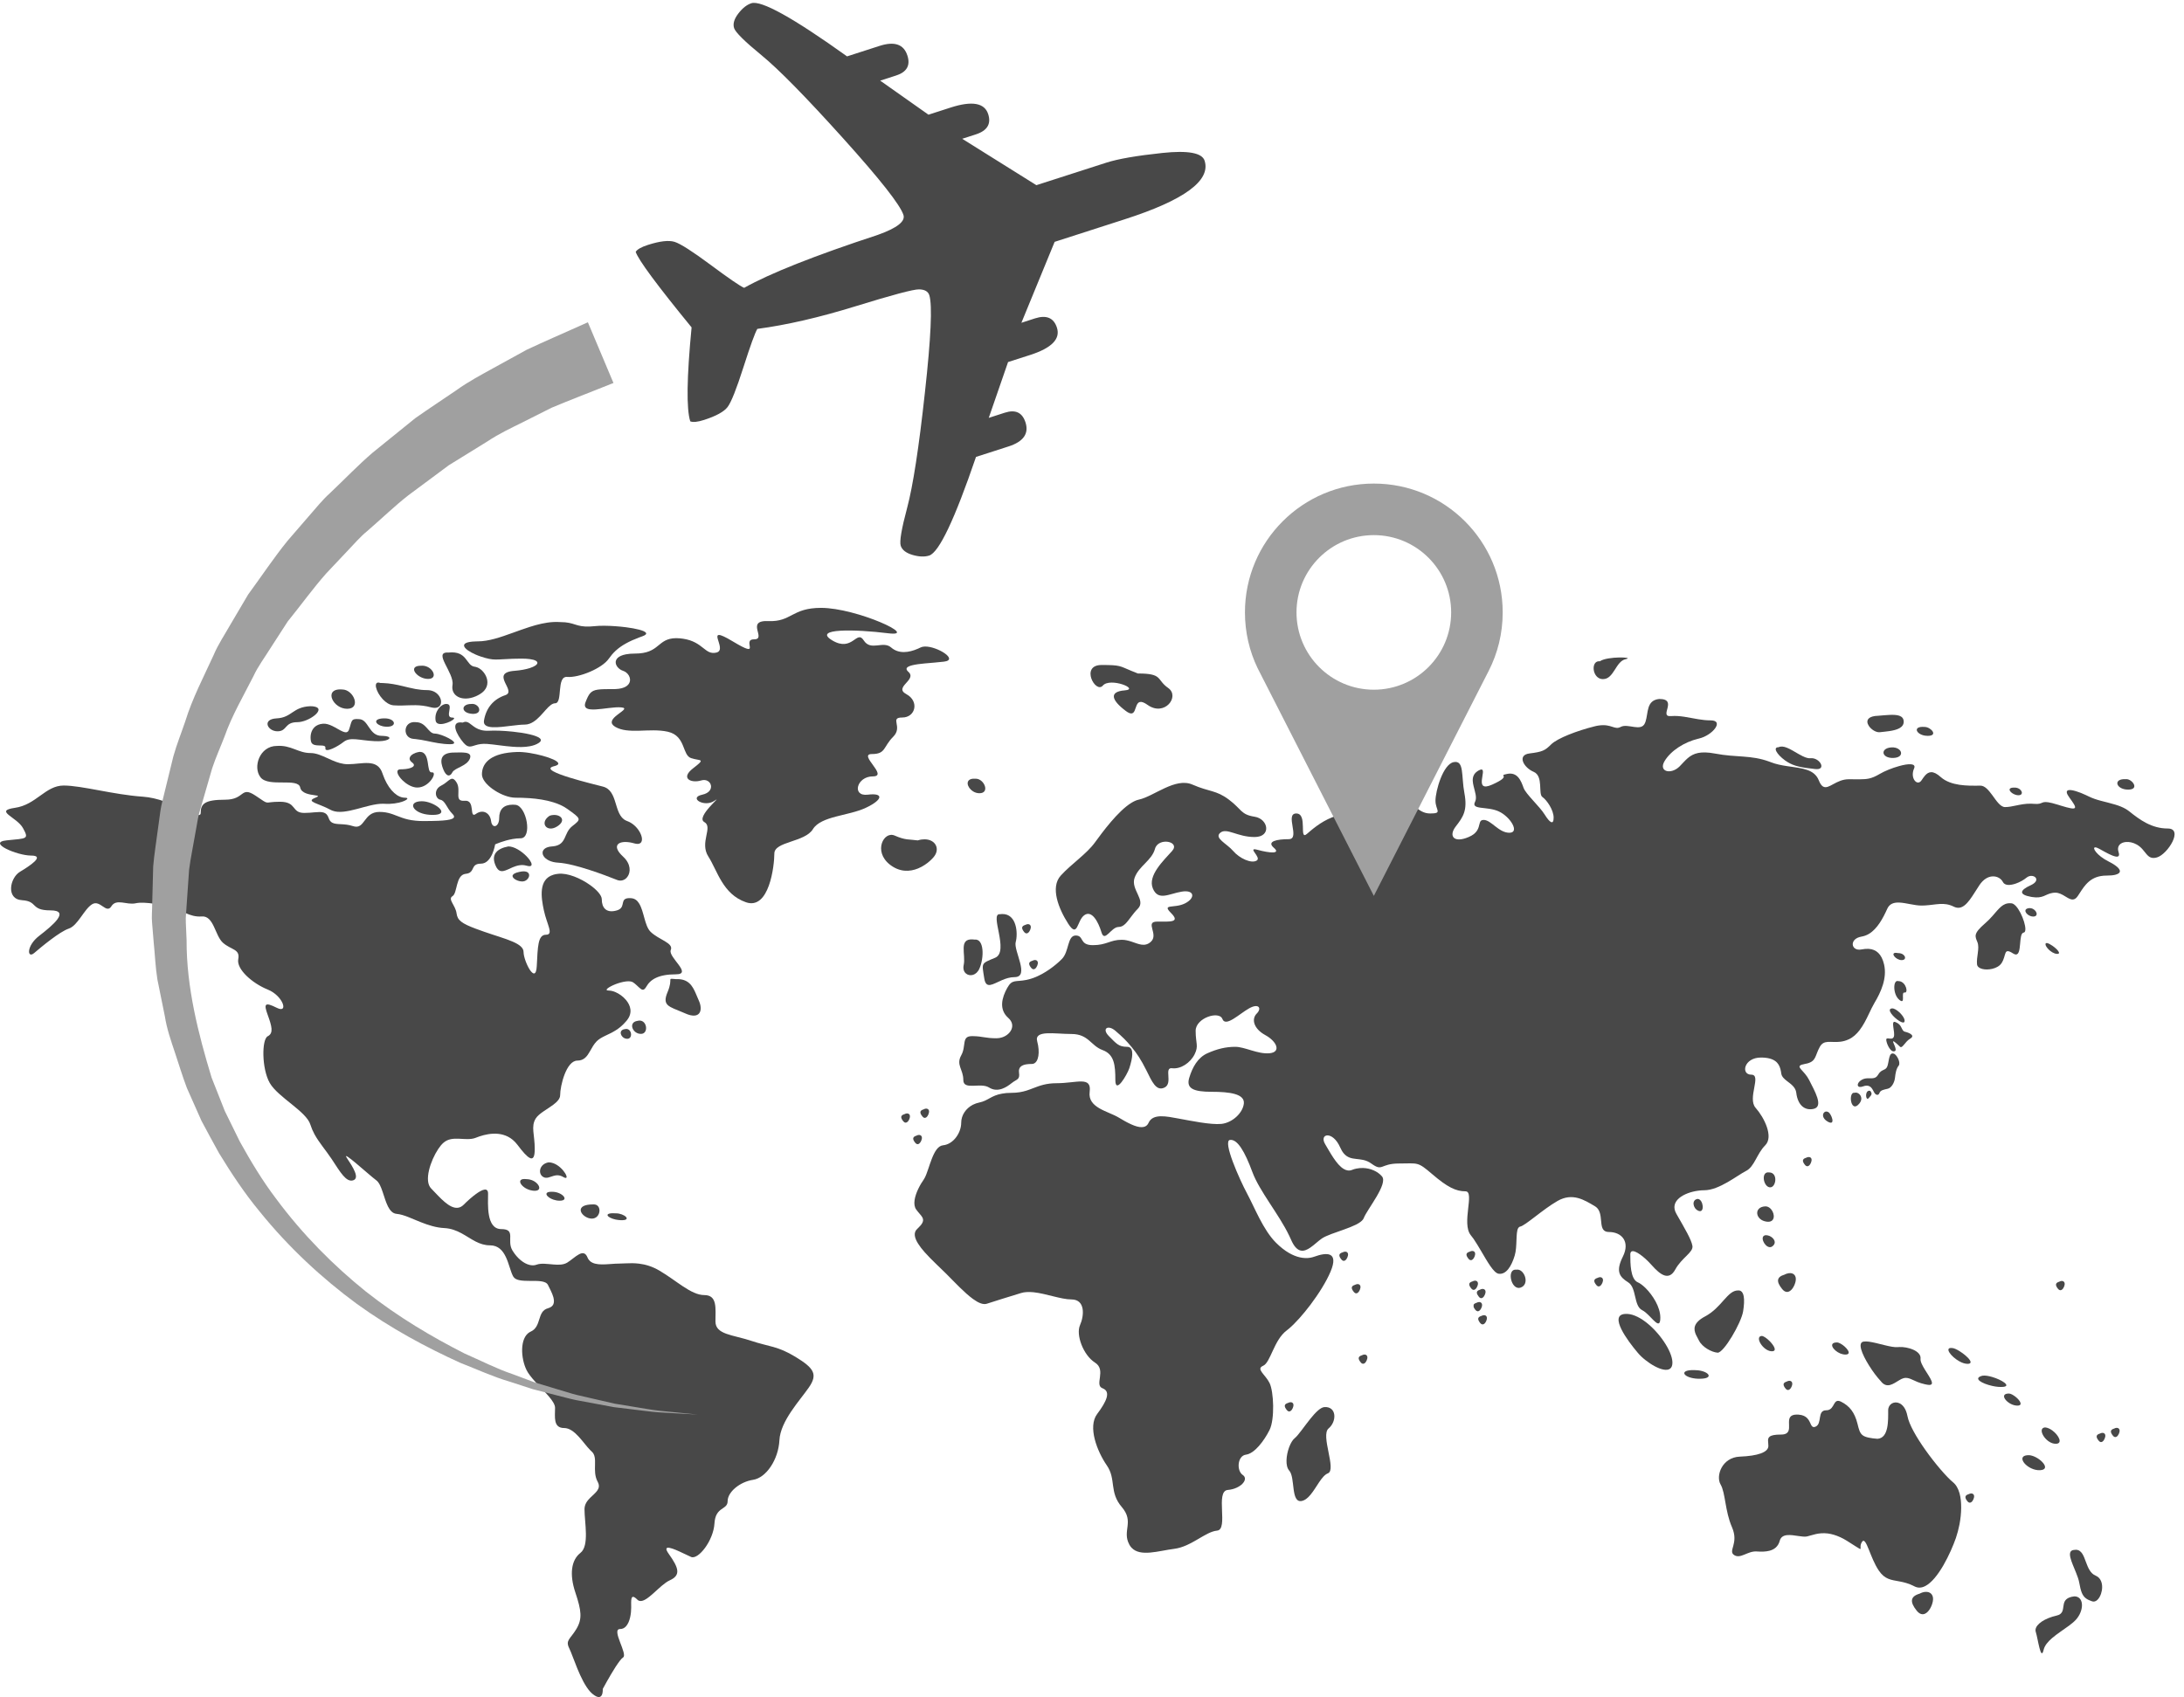 <?xml version="1.0" encoding="UTF-8"?><svg xmlns="http://www.w3.org/2000/svg" xmlns:xlink="http://www.w3.org/1999/xlink" height="234.2" preserveAspectRatio="xMidYMid meet" version="1.0" viewBox="0.0 -0.4 301.3 234.2" width="301.3" zoomAndPan="magnify"><defs><clipPath id="a"><path d="M 0 107 L 113 107 L 113 233.781 L 0 233.781 Z M 0 107"/></clipPath></defs><g><g id="change1_2"><path d="M 132.742 18.75 L 134.613 18.148 C 136.191 17.641 136.766 16.707 136.328 15.348 C 135.828 13.797 134.105 13.492 131.168 14.434 L 128.09 15.426 L 121.43 10.727 L 123.633 10.016 C 125.102 9.543 125.621 8.625 125.184 7.27 C 124.684 5.711 123.41 5.27 121.352 5.93 L 116.859 7.379 C 109.418 2.055 105.02 -0.391 103.656 0.047 C 103.023 0.25 102.422 0.73 101.848 1.48 C 101.277 2.23 101.09 2.898 101.273 3.477 C 101.465 4.062 102.73 5.316 105.078 7.238 C 107.426 9.164 111.164 12.969 116.285 18.652 C 121.406 24.336 124.191 27.871 124.637 29.262 C 124.926 30.148 123.75 31.066 121.109 32.008 C 112.363 34.883 106.215 37.32 102.66 39.32 C 102.086 39.07 100.547 38.016 98.035 36.148 C 95.516 34.281 93.859 33.219 93.059 32.973 C 92.258 32.727 91.027 32.867 89.363 33.402 C 88.473 33.691 87.918 34.004 87.699 34.352 C 88.047 35.434 90.613 38.914 95.41 44.777 C 94.738 51.734 94.684 56.051 95.227 57.742 C 95.609 57.898 96.242 57.832 97.133 57.547 C 98.801 57.008 99.879 56.414 100.375 55.766 C 100.871 55.121 101.598 53.289 102.559 50.285 C 103.52 47.281 104.16 45.516 104.48 44.984 C 108.512 44.449 113.027 43.41 118.059 41.852 C 123.082 40.301 125.992 39.523 126.773 39.531 C 127.559 39.539 128.031 39.809 128.203 40.328 C 128.641 41.691 128.438 46.184 127.594 53.801 C 126.762 61.426 125.941 66.695 125.16 69.629 C 124.375 72.562 124.074 74.32 124.262 74.902 C 124.449 75.484 124.988 75.906 125.887 76.172 C 126.785 76.434 127.551 76.465 128.188 76.262 C 129.551 75.82 131.699 71.285 134.648 62.648 L 139.141 61.203 C 141.199 60.539 141.973 59.43 141.473 57.879 C 141.031 56.516 140.082 56.074 138.613 56.551 L 136.406 57.262 L 139.07 49.559 L 142.152 48.57 C 145.09 47.621 146.316 46.367 145.812 44.816 C 145.375 43.453 144.363 43.031 142.781 43.535 L 140.91 44.141 L 145.496 32.973 L 155.152 29.863 C 163.391 27.215 167.066 24.516 166.184 21.77 C 165.836 20.691 163.891 20.332 160.348 20.707 C 156.816 21.082 154.242 21.527 152.637 22.043 L 142.977 25.152 L 132.742 18.75" fill="#484848" fill-rule="evenodd"/></g><g id="change1_3"><path d="M 42.895 101.875 C 42.953 102.176 43.148 102.32 43.391 102.391 C 44.016 102.574 44.965 102.293 44.891 102.82 C 44.832 103.207 45.273 103.156 45.844 102.91 C 46.352 102.695 46.961 102.324 47.402 101.98 C 48.348 101.246 49.504 101.77 51.711 101.875 C 52.141 101.895 52.512 101.879 52.809 101.844 C 53.98 101.688 54.074 101.18 52.809 101.145 L 52.652 101.141 C 50.867 101.141 50.867 98.832 49.504 98.832 C 48.348 98.727 48.559 99.148 48.141 100.301 C 47.84 101.129 46.898 100.289 45.844 99.781 C 45.426 99.582 44.988 99.434 44.57 99.465 C 44.055 99.5 43.668 99.68 43.391 99.941 C 42.887 100.43 42.762 101.195 42.895 101.875" fill="#484848"/></g><g id="change1_4"><path d="M 38.277 100.512 C 39.641 100.512 39.219 99.254 41.008 99.254 C 41.801 99.254 42.789 98.812 43.391 98.324 C 44.016 97.82 44.227 97.266 43.391 97.102 C 43.23 97.066 43.031 97.051 42.789 97.051 C 40.375 97.156 40.273 98.621 38.176 98.727 C 36.078 98.832 36.914 100.512 38.277 100.512" fill="#484848"/></g><g id="change1_5"><path d="M 41.418 108.273 C 41.578 109.086 42.727 109.238 43.391 109.332 C 43.879 109.402 44.109 109.438 43.516 109.676 L 43.391 109.727 C 42.812 109.984 42.922 110.152 43.391 110.375 C 43.871 110.598 44.727 110.875 45.617 111.355 C 45.691 111.395 45.77 111.43 45.844 111.461 C 47.645 112.156 50.664 110.504 52.809 110.508 C 52.887 110.508 52.965 110.512 53.039 110.516 C 54.047 110.578 54.934 110.418 55.512 110.219 C 56.223 109.973 56.465 109.676 55.844 109.676 C 55.73 109.676 55.625 109.66 55.512 109.637 C 54.504 109.426 53.445 108.27 52.809 106.449 L 52.762 106.312 C 52.062 104.215 49.957 105.055 47.996 105.055 C 47.227 105.055 46.52 104.812 45.844 104.523 C 45 104.164 44.207 103.723 43.391 103.566 C 43.203 103.531 43.012 103.512 42.816 103.512 C 41.133 103.512 40.156 102.391 38.195 102.531 C 35.812 102.531 34.836 105.473 35.953 106.875 C 37.074 108.273 41.133 106.875 41.418 108.273" fill="#484848"/></g><g clip-path="url(#a)" id="change1_1"><path d="M 109.77 186.852 C 107.25 185.312 106.125 185.453 103.605 184.613 C 101.086 183.773 98.703 183.773 98.703 181.949 C 98.703 180.129 98.984 178.309 97.164 178.309 C 96.238 178.309 95.277 177.801 94.242 177.121 C 93.242 176.461 92.172 175.641 91 174.949 C 89.977 174.344 89.027 174.078 88.168 173.973 C 87.508 173.891 86.898 173.902 86.348 173.93 C 85.953 173.941 85.59 173.969 85.258 173.969 C 85.152 173.969 85.035 173.969 84.914 173.977 C 83.742 174.031 82.184 174.305 81.406 173.629 C 81.262 173.5 81.137 173.332 81.055 173.129 C 80.496 171.727 79.375 173.129 78.254 173.828 C 77.734 174.148 77.043 174.148 76.34 174.086 C 75.508 174.02 74.656 173.883 74.051 174.105 C 73.742 174.227 73.41 174.23 73.078 174.152 C 72.223 173.957 71.348 173.199 70.742 172.227 L 70.691 172.145 C 69.852 170.746 71.25 169.203 69.148 169.203 C 67.047 169.203 67.332 165.699 67.332 164.301 C 67.332 163.422 66.555 163.703 65.633 164.383 C 65.082 164.781 64.488 165.32 63.965 165.844 C 62.895 166.91 61.586 165.777 60.461 164.621 C 60.113 164.262 59.781 163.898 59.484 163.602 C 58.449 162.566 59.395 159.75 60.461 158.148 C 60.695 157.793 60.938 157.5 61.168 157.301 C 62.422 156.18 64.23 157.148 65.633 156.605 L 65.645 156.598 C 66.879 156.105 69.082 155.508 70.742 156.891 C 70.965 157.078 71.188 157.309 71.391 157.578 C 72.137 158.578 72.691 159.184 73.078 159.379 C 73.559 159.625 73.773 159.227 73.773 158.137 C 73.773 156.176 73.215 155.055 73.91 153.938 C 74.34 153.25 75.5 152.672 76.34 152.035 C 76.871 151.633 77.277 151.207 77.277 150.719 C 77.277 149.457 78.113 145.953 79.652 145.953 C 80.586 145.953 81.008 145.344 81.406 144.637 C 81.672 144.18 81.926 143.68 82.316 143.289 C 82.961 142.648 83.906 142.426 84.914 141.793 C 85.391 141.5 85.871 141.117 86.348 140.559 C 86.406 140.492 86.461 140.426 86.52 140.352 C 87.293 139.363 87.004 138.34 86.348 137.57 C 85.953 137.105 85.43 136.73 84.914 136.508 C 84.59 136.367 84.27 136.289 83.996 136.289 C 83.262 136.289 83.957 135.789 84.914 135.41 C 85.371 135.234 85.891 135.086 86.348 135.031 C 86.77 134.98 87.137 135.008 87.359 135.168 C 87.703 135.41 87.957 135.676 88.168 135.867 C 88.57 136.234 88.816 136.367 89.18 135.727 C 89.738 134.746 90.859 134.047 93.242 134.047 C 95.625 134.047 92.121 131.664 92.539 130.688 C 92.961 129.703 90.859 129.285 89.738 128.164 C 88.926 127.348 88.852 125.352 88.168 124.266 C 87.918 123.859 87.574 123.578 87.078 123.543 C 86.742 123.516 86.508 123.543 86.348 123.609 C 85.633 123.887 86.258 124.883 85.117 125.223 C 85.051 125.242 84.984 125.262 84.914 125.277 C 83.652 125.574 83.02 124.883 83.02 123.684 C 83.02 123.152 82.348 122.398 81.406 121.727 C 80.109 120.797 78.293 120.02 76.992 120.18 C 76.75 120.203 76.531 120.246 76.34 120.309 C 74.266 120.941 74.648 123.43 75.031 125.223 C 75.453 127.184 76.434 128.586 75.316 128.586 C 74.191 128.586 74.191 130.266 74.051 132.926 C 73.98 134.273 73.52 134.078 73.078 133.398 C 72.645 132.727 72.23 131.59 72.23 130.965 C 72.23 130.379 71.645 129.938 70.742 129.543 C 69.707 129.09 68.258 128.684 66.77 128.164 C 66.348 128.016 65.969 127.883 65.633 127.754 C 63.73 127.039 63.105 126.598 62.988 125.645 C 62.848 124.52 61.727 123.684 62.426 123.262 C 63.125 122.844 62.848 120.32 64.246 120.18 C 65.34 120.07 65.066 119.277 65.633 118.938 C 65.789 118.84 66.012 118.777 66.348 118.777 C 67.891 118.777 68.309 116.117 68.309 116.117 C 68.309 116.117 69.438 115.598 70.742 115.375 C 71.094 115.316 71.457 115.277 71.809 115.277 C 73.488 115.277 72.652 110.797 71.109 110.656 C 70.98 110.645 70.855 110.637 70.742 110.637 C 69.457 110.637 68.867 111.32 68.867 112.477 C 68.867 113.738 67.891 114.016 67.75 112.898 C 67.609 111.777 66.629 111.215 65.645 111.918 L 65.633 111.93 C 64.676 112.586 65.637 109.953 64.109 110.098 C 62.566 110.234 63.684 108.695 62.988 107.574 C 62.285 106.453 62.004 107.434 60.887 107.996 C 60.711 108.082 60.574 108.184 60.461 108.297 C 59.969 108.809 60.082 109.52 60.461 109.824 C 60.539 109.887 60.637 109.938 60.746 109.953 C 61.445 110.098 61.586 111.074 62.426 111.918 C 63.059 112.547 62.262 112.785 60.461 112.863 C 59.867 112.887 59.164 112.898 58.363 112.898 C 57.988 112.898 57.648 112.879 57.34 112.848 C 56.59 112.777 56.012 112.629 55.512 112.457 C 54.562 112.137 53.879 111.746 52.809 111.656 C 52.66 111.641 52.504 111.637 52.344 111.637 C 50.102 111.637 50.383 114.156 48.699 113.598 C 47.469 113.188 46.461 113.453 45.844 113.129 C 45.621 113.012 45.453 112.812 45.34 112.477 C 45.043 111.586 44.395 111.605 43.391 111.691 C 42.98 111.73 42.508 111.777 41.977 111.777 C 40.156 111.777 40.996 110.234 38.613 110.234 C 36.234 110.234 37.352 110.797 35.254 109.395 C 33.148 107.996 33.848 109.953 31.051 109.953 C 28.25 109.953 27.688 110.516 27.688 111.777 C 27.688 113.035 23.766 109.816 19.707 109.535 C 15.645 109.258 11.301 107.996 8.781 107.996 C 6.262 107.996 5 110.656 2.055 111.074 C -0.887 111.496 2.336 112.336 3.176 113.879 C 4.016 115.418 3.738 115.277 0.938 115.559 C -1.867 115.84 2.336 117.66 4.297 117.66 C 6.262 117.66 4.156 119.059 2.754 119.898 C 1.355 120.738 0.793 123.684 3.039 123.82 C 5.277 123.961 4.156 125.223 6.957 125.223 C 9.762 125.223 7.238 127.324 5.418 128.727 C 3.594 130.125 3.738 131.945 4.719 131.105 C 5.699 130.266 8.223 128.164 9.48 127.742 C 10.742 127.324 11.582 125.082 12.699 124.383 C 13.82 123.684 14.66 125.785 15.363 124.66 C 16.062 123.543 17.461 124.52 18.723 124.242 C 19.984 123.961 22.648 124.52 23.766 124.805 C 24.887 125.082 26.148 126.203 27.828 126.062 C 29.512 125.926 29.652 128.727 30.77 129.703 C 31.891 130.688 33.148 130.547 32.871 131.945 C 32.59 133.348 34.836 135.305 36.934 136.148 C 39.035 136.988 39.875 139.512 38.195 138.672 C 36.512 137.828 36.371 138.109 36.934 139.652 C 37.492 141.191 37.773 142.172 36.934 142.594 C 36.094 143.012 36.094 147.074 37.215 149.039 C 38.332 150.996 42.258 152.957 42.816 154.777 C 42.969 155.258 43.16 155.703 43.391 156.125 C 44.035 157.293 44.934 158.305 45.758 159.539 L 45.844 159.672 C 46.922 161.301 47.742 162.758 48.699 162.48 C 49.68 162.199 48.699 160.66 47.859 159.398 C 47.02 158.141 50.801 161.641 51.922 162.48 C 52.316 162.777 52.57 163.418 52.809 164.133 C 53.25 165.445 53.633 167.012 54.723 167.102 C 54.973 167.121 55.234 167.18 55.512 167.258 C 56.07 167.418 56.68 167.684 57.34 167.957 C 58.289 168.352 59.332 168.777 60.461 168.969 C 60.738 169.016 61.02 169.051 61.305 169.062 C 63.137 169.16 64.305 170.25 65.633 170.926 C 66.23 171.227 66.863 171.445 67.609 171.445 C 69.887 171.445 70.113 174.387 70.742 175.629 C 70.77 175.684 70.801 175.738 70.832 175.789 C 71.156 176.312 72.105 176.348 73.078 176.352 C 74.172 176.352 75.293 176.312 75.594 176.906 C 75.844 177.414 76.18 178.031 76.34 178.598 C 76.434 178.957 76.457 179.301 76.34 179.574 C 76.227 179.82 75.996 180.02 75.594 180.129 C 74.051 180.551 74.754 182.652 73.215 183.352 C 73.164 183.371 73.117 183.395 73.078 183.418 C 71.68 184.23 71.836 187.043 72.652 188.676 C 72.762 188.891 72.902 189.117 73.078 189.352 C 74.008 190.613 75.715 192.055 76.34 193.145 C 76.484 193.406 76.574 193.645 76.574 193.855 C 76.574 195.117 76.289 196.656 77.836 196.656 C 79.27 196.656 80.457 198.723 81.406 199.684 C 81.477 199.754 81.547 199.82 81.613 199.883 C 82.598 200.719 81.613 202.539 82.457 204.078 C 82.988 205.055 82.121 205.582 81.406 206.297 C 80.992 206.711 80.637 207.195 80.637 207.863 C 80.637 209.684 81.336 212.906 80.074 213.887 C 78.812 214.867 78.531 216.828 79.375 219.348 C 80.215 221.871 80.355 222.988 79.512 224.391 C 78.672 225.793 77.973 225.93 78.531 227.051 C 79.051 228.086 80.047 231.508 81.406 233.02 C 81.523 233.145 81.637 233.262 81.758 233.355 C 83.297 234.617 83.156 232.656 83.156 232.656 C 83.156 232.656 84.09 230.914 84.914 229.629 C 85.336 228.984 85.723 228.453 85.957 228.312 C 86.66 227.895 84.277 224.391 85.539 224.391 C 85.871 224.391 86.141 224.258 86.348 224.031 C 86.93 223.418 87.078 222.168 87.078 221.449 C 87.078 220.473 86.938 219.348 87.918 220.328 C 87.996 220.406 88.078 220.461 88.168 220.492 C 89.207 220.855 90.984 218.312 92.402 217.668 C 93.941 216.969 93.664 215.988 92.262 214.023 C 91.211 212.559 92.91 213.289 94.242 213.93 C 94.688 214.137 95.098 214.34 95.344 214.445 C 96.324 214.867 98.422 212.203 98.566 209.824 C 98.703 207.441 100.383 208.004 100.383 206.742 C 100.383 205.484 102.066 204.078 103.891 203.801 C 105.711 203.523 107.387 201 107.527 198.34 C 107.668 195.676 110.332 192.879 111.59 191.055 C 112.852 189.234 112.289 188.391 109.77 186.852" fill="#484848"/></g><g id="change1_6"><path d="M 92.098 136.496 C 91.293 138.402 92.316 138.488 94.242 139.316 L 94.508 139.43 C 96.605 140.379 97.027 139.012 96.398 137.648 C 95.879 136.527 95.574 135.184 94.242 134.809 C 93.961 134.73 93.637 134.695 93.254 134.711 C 91.887 134.609 92.938 134.504 92.098 136.496" fill="#484848"/></g><g id="change1_7"><path d="M 62.426 94.129 C 62.172 95.652 63.762 96.484 65.633 95.684 C 65.82 95.605 66.012 95.504 66.207 95.387 C 68.242 94.168 66.863 91.898 65.633 91.629 C 65.59 91.617 65.547 91.609 65.508 91.605 C 64.246 91.465 64.527 89.363 61.867 89.645 C 59.621 89.504 62.707 92.449 62.426 94.129" fill="#484848"/></g><g id="change1_8"><path d="M 88.168 140.43 C 88.086 140.438 87.996 140.453 87.898 140.48 C 86.734 140.68 87.184 142.035 88.168 142.242 C 88.25 142.258 88.34 142.266 88.426 142.266 C 89.5 142.266 89.301 140.359 88.168 140.43" fill="#484848"/></g><g id="change1_9"><path d="M 65.633 98.066 C 66.355 97.887 66.203 97.137 65.633 96.848 C 65.465 96.758 65.262 96.715 65.031 96.738 C 63.562 96.738 63.562 97.992 65.137 98.102 C 65.332 98.113 65.496 98.102 65.633 98.066" fill="#484848"/></g><g id="change1_10"><path d="M 67.191 102.254 C 68.141 102.32 69.453 102.551 70.742 102.645 C 71.559 102.703 72.371 102.711 73.078 102.578 C 73.555 102.492 73.98 102.348 74.332 102.113 C 75.055 101.629 74.328 101.227 73.078 100.934 C 72.402 100.773 71.574 100.648 70.742 100.562 C 69.52 100.434 68.277 100.387 67.469 100.434 C 66.621 100.48 66.055 100.281 65.633 100.027 C 64.863 99.574 64.547 98.949 63.828 99.309 C 62.004 99.027 62.988 100.988 63.965 102.113 C 64.598 102.836 64.941 102.625 65.633 102.422 C 66.008 102.309 66.496 102.203 67.191 102.254" fill="#484848"/></g><g id="change1_11"><path d="M 54.305 96.93 C 54.727 96.961 55.129 96.961 55.512 96.953 C 56.125 96.941 56.711 96.898 57.34 96.91 C 57.98 96.922 58.672 96.992 59.484 97.211 C 59.914 97.324 60.234 97.293 60.461 97.172 C 60.996 96.879 60.969 96.066 60.461 95.484 C 60.137 95.109 59.621 94.828 58.922 94.828 C 58.367 94.828 57.844 94.766 57.34 94.68 C 56.719 94.566 56.125 94.41 55.512 94.266 C 54.676 94.066 53.805 93.887 52.809 93.852 C 52.699 93.848 52.59 93.848 52.48 93.848 C 51.406 93.457 51.828 95.047 52.809 96.09 C 53.23 96.539 53.754 96.887 54.305 96.93" fill="#484848"/></g><g id="change1_12"><path d="M 47.891 97.406 C 49.887 97.406 48.777 94.742 47.219 94.742 C 46.473 94.68 46.035 94.863 45.844 95.16 C 45.68 95.414 45.695 95.758 45.844 96.094 C 46.137 96.758 46.934 97.406 47.891 97.406" fill="#484848"/></g><g id="change1_13"><path d="M 53.07 98.727 C 52.977 98.727 52.891 98.73 52.809 98.734 C 51.398 98.82 51.797 99.594 52.809 99.82 C 52.984 99.859 53.176 99.883 53.383 99.883 C 54.852 99.883 54.539 98.727 53.07 98.727" fill="#484848"/></g><g id="change1_14"><path d="M 59.066 93.285 C 60.609 93.285 59.621 91.324 58.086 91.465 C 57.738 91.465 57.488 91.523 57.34 91.617 C 57.027 91.812 57.078 92.156 57.34 92.48 C 57.672 92.898 58.352 93.285 59.066 93.285" fill="#484848"/></g><g id="change1_15"><path d="M 126.664 119.434 C 126.988 119.301 127.293 119.133 127.57 118.949 C 128.051 118.637 128.461 118.266 128.777 117.902 C 129.754 116.785 129.09 115.434 127.57 115.418 C 127.297 115.414 126.992 115.453 126.664 115.551 L 126.602 115.566 C 125.434 115.402 124.934 115.566 123.434 114.902 C 121.934 114.234 120.43 117.07 122.762 118.906 C 124.105 119.961 125.5 119.914 126.664 119.434" fill="#484848"/></g><g id="change1_16"><path d="M 127.57 152.613 C 127.52 152.633 127.465 152.656 127.406 152.688 C 126.875 152.844 126.844 153.156 127.254 153.656 C 127.359 153.793 127.473 153.852 127.57 153.855 C 127.855 153.863 128.09 153.473 128.156 153.125 C 128.242 152.711 127.965 152.492 127.57 152.613" fill="#484848"/></g><g id="change1_17"><path d="M 119.715 109.258 C 117.473 109.535 118.176 106.734 120.414 106.734 C 122.656 106.734 118.312 103.652 120.273 103.652 C 122.234 103.652 121.816 102.672 123.219 101.27 C 124.617 99.871 122.656 98.609 124.477 98.609 C 126.297 98.609 126.859 96.367 125.039 95.387 C 123.219 94.41 126.578 93.426 125.316 92.305 C 124.641 91.703 125.422 91.426 126.664 91.25 C 126.949 91.215 127.254 91.18 127.57 91.148 C 128.449 91.062 129.414 91.004 130.219 90.902 C 132.328 90.656 129.27 88.758 127.57 88.816 C 127.355 88.824 127.156 88.867 127 88.945 C 126.887 89 126.777 89.051 126.664 89.102 C 125.355 89.68 123.969 89.848 122.938 88.945 C 121.816 87.965 120.137 89.504 119.156 87.965 C 118.176 86.426 117.613 89.645 114.812 87.965 C 112.012 86.281 118.035 86.426 122.516 86.984 C 127 87.547 118.176 83.48 113.27 83.48 C 109.207 83.48 109.207 85.441 105.988 85.305 C 102.766 85.164 105.848 87.824 104.027 87.824 C 102.207 87.824 105.285 90.625 101.086 88.102 C 96.887 85.582 100.523 89.227 98.848 89.645 C 97.242 90.047 97.039 88.16 94.242 87.738 C 94.102 87.715 93.957 87.695 93.805 87.684 C 90.746 87.422 91.219 89.547 88.168 89.766 C 88.004 89.781 87.828 89.785 87.641 89.785 C 87.125 89.785 86.699 89.824 86.348 89.891 C 84.203 90.309 84.875 91.805 85.957 92.168 C 86.098 92.215 86.227 92.281 86.348 92.367 C 87 92.84 87.211 93.809 86.348 94.332 C 86.027 94.527 85.562 94.66 84.914 94.684 C 84.844 94.688 84.773 94.688 84.699 94.688 C 82.68 94.688 81.914 94.688 81.406 95.273 C 81.176 95.543 80.996 95.938 80.773 96.508 C 80.531 97.145 80.832 97.406 81.406 97.48 C 82.273 97.594 83.754 97.285 84.914 97.211 C 85.191 97.195 85.453 97.191 85.676 97.211 C 86.746 97.289 85.645 97.809 84.914 98.449 C 84.406 98.895 84.086 99.406 84.84 99.871 L 84.914 99.918 C 85.344 100.16 85.824 100.297 86.348 100.367 C 86.918 100.445 87.531 100.449 88.168 100.434 C 89.461 100.398 90.844 100.285 92.121 100.57 C 93.434 100.863 93.91 101.723 94.242 102.539 C 94.551 103.293 94.738 104.012 95.344 104.215 C 96.602 104.633 97.441 104.215 95.625 105.613 C 93.805 107.012 95.344 107.715 96.742 107.293 C 98.145 106.875 98.848 108.836 96.887 109.258 C 94.922 109.676 97.164 111.074 98.566 110.098 C 99.965 109.117 95.902 112.336 97.164 113.035 C 98.422 113.738 96.465 115.84 97.727 117.801 C 98.984 119.762 99.688 122.98 102.906 124.102 C 106.125 125.223 106.828 119.059 106.828 117.379 C 106.828 115.699 111.031 115.84 112.148 114.016 C 113.27 112.195 117.055 112.195 119.438 111.074 C 121.816 109.953 121.957 108.977 119.715 109.258" fill="#484848"/></g><g id="change1_18"><path d="M 86.348 141.586 C 86.285 141.59 86.223 141.602 86.148 141.621 C 85.285 141.766 85.617 142.77 86.348 142.926 C 86.406 142.938 86.473 142.945 86.535 142.945 C 87.332 142.945 87.184 141.531 86.348 141.586" fill="#484848"/></g><g id="change1_19"><path d="M 124.77 153.348 C 124.234 153.504 124.203 153.816 124.609 154.32 C 125.016 154.82 125.43 154.258 125.52 153.785 C 125.617 153.316 125.238 153.098 124.77 153.348" fill="#484848"/></g><g id="change1_20"><path d="M 126.664 157.477 C 126.91 157.418 127.109 157.066 127.172 156.754 C 127.246 156.371 127.008 156.156 126.664 156.223 C 126.586 156.238 126.504 156.27 126.418 156.316 C 125.887 156.473 125.852 156.785 126.262 157.289 C 126.398 157.461 126.539 157.504 126.664 157.477" fill="#484848"/></g><g id="change1_21"><path d="M 81.406 165.812 C 79.191 165.988 80.25 167.543 81.406 167.734 C 81.484 167.746 81.562 167.758 81.641 167.758 C 82.941 167.758 83.09 165.723 81.855 165.797 C 81.691 165.797 81.543 165.805 81.406 165.812" fill="#484848"/></g><g id="change1_22"><path d="M 72.648 162.312 C 71.102 162.117 71.785 163.414 73.078 163.809 C 73.242 163.855 73.41 163.891 73.59 163.91 C 75.027 164.039 74.344 162.637 73.078 162.363 C 72.941 162.332 72.793 162.312 72.648 162.312" fill="#484848"/></g><g id="change1_23"><path d="M 84.973 167.027 L 84.914 167.023 C 83.203 166.926 83.715 167.621 84.914 167.883 C 85.137 167.926 85.371 167.961 85.625 167.973 C 85.996 167.988 86.227 167.949 86.348 167.883 C 86.508 167.793 86.484 167.652 86.348 167.512 C 86.113 167.27 85.543 167.027 84.973 167.027" fill="#484848"/></g><g id="change1_24"><path d="M 76.055 164.055 C 74.918 164.055 75.383 164.809 76.34 165.137 C 76.602 165.227 76.898 165.285 77.215 165.285 C 78.57 165.285 77.645 164.148 76.34 164.059 C 76.242 164.055 76.148 164.051 76.055 164.055" fill="#484848"/></g><g id="change1_25"><path d="M 76.34 160.113 C 76.129 160.035 75.91 159.992 75.691 159.992 C 74.387 160.211 74.168 161.59 74.965 162.023 C 75.41 162.266 75.836 162.012 76.34 161.867 C 76.734 161.75 77.176 161.703 77.719 162.023 C 78.801 162.66 77.773 160.633 76.34 160.113" fill="#484848"/></g><g id="change1_26"><path d="M 73.078 118.277 C 72.621 117.625 71.652 116.789 70.742 116.5 C 70.531 116.434 70.324 116.398 70.133 116.398 C 68.59 116.68 67.609 117.52 68.445 119.199 C 68.984 120.273 69.75 119.691 70.742 119.273 C 71.305 119.039 71.941 118.855 72.652 119.059 C 72.832 119.109 72.973 119.129 73.078 119.125 C 73.461 119.102 73.395 118.734 73.078 118.277" fill="#484848"/></g><g id="change1_27"><path d="M 187.09 108.75 C 187.516 109.086 187.82 109.164 188.047 109.066 C 188.66 108.797 188.684 107.176 189.035 105.887 C 189.539 104.051 193.879 100.379 195.715 100.379 C 197.551 100.379 199.391 97.707 197.219 97.875 C 193.379 96.871 195.379 98.711 192.039 98.711 C 189.078 98.711 189.531 101.598 188.047 102.598 C 187.852 102.73 187.633 102.824 187.363 102.883 C 187.27 102.902 187.18 102.93 187.09 102.961 C 185.035 103.668 185.102 106.957 186.867 108.559 C 186.945 108.633 187.02 108.691 187.09 108.75" fill="#484848"/></g><g id="change1_28"><path d="M 220.543 93.152 C 220.719 93.254 220.914 93.312 221.148 93.312 C 222.668 93.312 222.887 90.852 224.266 90.562 C 225.641 90.27 221.723 90.125 220.715 90.852 C 220.652 90.844 220.598 90.844 220.543 90.848 C 219.605 90.922 219.645 92.613 220.543 93.152" fill="#484848"/></g><g id="change1_29"><path d="M 246.289 104.551 C 246.367 104.605 246.445 104.656 246.523 104.707 C 247.043 105.039 247.566 105.238 248.125 105.371 C 248.508 105.465 248.902 105.527 249.328 105.586 C 249.672 105.629 250.027 105.668 250.41 105.719 C 252.059 105.922 251.07 104.109 249.785 104.227 C 249.641 104.242 249.488 104.227 249.328 104.188 C 248.953 104.098 248.547 103.887 248.125 103.645 C 247.586 103.34 247.035 102.984 246.523 102.781 C 246.09 102.609 245.691 102.547 245.355 102.715 C 244.57 102.695 245.055 103.656 246.289 104.551" fill="#484848"/></g><g id="change1_30"><path d="M 142.258 133.152 C 142.367 133.285 142.477 133.344 142.582 133.348 C 142.863 133.355 143.098 132.961 143.168 132.617 C 143.25 132.207 142.969 131.984 142.582 132.109 C 142.527 132.125 142.469 132.148 142.414 132.18 C 141.883 132.336 141.852 132.648 142.258 133.152" fill="#484848"/></g><g id="change1_31"><path d="M 141.609 128.398 C 141.891 128.406 142.129 128.016 142.195 127.672 C 142.281 127.258 142 127.035 141.609 127.16 C 141.559 127.176 141.504 127.199 141.445 127.23 C 140.91 127.387 140.883 127.703 141.289 128.207 C 141.398 128.34 141.508 128.395 141.609 128.398" fill="#484848"/></g><g id="change1_32"><path d="M 265.57 101.113 C 265.688 101.133 265.812 101.141 265.941 101.141 C 267.426 101.141 266.43 99.973 265.57 99.91 L 265.508 99.91 C 263.848 99.781 264.312 100.918 265.57 101.113" fill="#484848"/></g><g id="change1_33"><path d="M 293.273 108.539 C 293.375 108.551 293.477 108.559 293.59 108.559 C 295.25 108.559 294.141 107.062 293.309 107.117 L 293.273 107.117 C 291.555 107.035 291.879 108.363 293.273 108.539" fill="#484848"/></g><g id="change1_34"><path d="M 278.09 109.281 C 278.207 109.316 278.328 109.336 278.457 109.336 C 279.273 109.336 278.961 108.395 278.09 108.289 C 278.012 108.281 277.93 108.277 277.848 108.281 C 276.746 108.281 277.332 109.062 278.09 109.281" fill="#484848"/></g><g id="change1_35"><path d="M 260.863 102.738 C 259.348 102.883 259.562 104.258 261.23 104.188 C 261.59 104.172 261.848 104.086 262.02 103.969 C 262.367 103.723 262.332 103.32 262.02 103.043 C 261.777 102.828 261.383 102.688 260.863 102.738" fill="#484848"/></g><g id="change1_36"><path d="M 62.406 106.18 C 62.723 105.547 64.398 105.34 64.82 104.289 C 65.238 103.238 63.664 103.449 62.406 103.449 C 60.625 103.555 60.727 104.707 61.152 105.758 C 61.57 106.805 62.094 106.805 62.406 106.18" fill="#484848"/></g><g id="change1_37"><path d="M 259.336 100.637 C 260.105 100.547 261.301 100.484 262.02 100.098 C 262.387 99.898 262.633 99.613 262.633 99.191 C 262.633 98.746 262.398 98.496 262.02 98.363 C 261.348 98.137 260.227 98.281 259.133 98.367 C 258.449 98.383 258.039 98.527 257.82 98.734 C 257.523 99.016 257.582 99.406 257.82 99.766 C 258.148 100.266 258.816 100.695 259.336 100.637" fill="#484848"/></g><g id="change1_38"><path d="M 137.285 131.762 C 135.285 132.594 135.453 132.43 135.785 134.598 C 136.023 136.148 136.941 135.398 138.238 134.848 C 138.758 134.625 139.336 134.434 139.961 134.434 C 142.129 134.434 139.793 130.758 140.125 129.59 C 140.445 128.473 140.305 125.668 138.238 125.727 C 138.145 125.73 138.051 125.734 137.953 125.754 C 136.453 125.586 139.289 130.926 137.285 131.762" fill="#484848"/></g><g id="change1_39"><path d="M 59.574 106.18 C 58.738 106.281 59.469 103.348 57.898 103.348 C 57.688 103.379 57.504 103.43 57.34 103.484 C 56.496 103.789 56.23 104.375 56.848 104.812 C 57.539 105.309 56.742 105.707 55.512 105.754 C 55.43 105.758 55.355 105.758 55.273 105.758 C 54.504 105.758 54.801 106.559 55.512 107.258 C 55.996 107.734 56.68 108.172 57.34 108.258 C 57.418 108.27 57.504 108.273 57.582 108.273 C 59.262 108.273 60.41 106.07 59.574 106.18" fill="#484848"/></g><g id="change1_40"><path d="M 71.637 119.918 C 71.098 120.031 70.824 120.188 70.742 120.359 C 70.695 120.441 70.699 120.531 70.742 120.617 C 70.922 121.02 71.867 121.371 72.371 121.18 C 73.215 120.863 73.422 119.5 71.637 119.918" fill="#484848"/></g><g id="change1_41"><path d="M 57.34 110.316 C 56.855 110.547 56.891 110.992 57.34 111.375 C 57.77 111.742 58.578 112.051 59.68 112.051 C 60.02 112.051 60.273 112.023 60.461 111.973 C 61.102 111.801 60.949 111.383 60.461 110.988 C 59.922 110.559 58.98 110.164 58.211 110.164 C 57.828 110.164 57.539 110.223 57.34 110.316" fill="#484848"/></g><g id="change1_42"><path d="M 61.57 96.738 C 61.195 96.738 60.762 97.008 60.461 97.441 C 60.168 97.859 59.996 98.426 60.098 99.043 C 60.137 99.27 60.273 99.398 60.461 99.465 C 61.332 99.758 63.355 98.621 62.406 98.621 C 61.25 98.621 62.723 96.738 61.57 96.738" fill="#484848"/></g><g id="change1_43"><path d="M 134.234 108.797 C 134.484 108.953 134.789 109.059 135.117 109.059 C 136.617 109.059 135.785 107.055 134.617 107.055 C 134.473 107.043 134.348 107.043 134.234 107.055 C 133.105 107.156 133.406 108.273 134.234 108.797" fill="#484848"/></g><g id="change1_44"><path d="M 62.094 102.293 C 63.641 102.293 61.637 101.191 60.461 100.898 C 60.281 100.855 60.117 100.828 59.992 100.828 C 59.051 100.828 58.84 99.254 57.371 99.254 L 57.34 99.25 C 55.586 99.074 55.492 101.457 57.055 101.559 C 57.148 101.566 57.246 101.574 57.34 101.586 C 58.336 101.688 59.379 101.973 60.461 102.148 C 60.996 102.234 61.539 102.293 62.094 102.293" fill="#484848"/></g><g id="change1_45"><path d="M 182.719 193.762 C 182.168 193.801 181.469 194.52 180.785 195.363 C 179.93 196.426 179.098 197.676 178.621 198.051 C 178.332 198.273 178.055 198.746 177.844 199.309 C 177.438 200.414 177.293 201.871 177.844 202.512 L 177.859 202.527 C 178.715 203.48 178.047 207.008 179.574 206.723 C 180.027 206.637 180.422 206.305 180.785 205.871 C 181.645 204.848 182.324 203.242 183.195 202.906 C 184.434 202.43 182.148 197.664 183.289 196.711 C 184.434 195.762 184.434 193.664 182.719 193.762" fill="#484848"/></g><g id="change1_46"><path d="M 134.234 134.121 C 134.574 134.016 134.906 133.742 135.117 133.262 C 135.785 131.762 135.785 129.09 134.449 129.258 C 134.375 129.246 134.305 129.238 134.234 129.234 C 132.188 129.074 133.27 131.309 132.949 132.762 C 132.723 133.789 133.5 134.344 134.234 134.121" fill="#484848"/></g><g id="change1_47"><path d="M 65.633 89.93 C 65.859 90.031 66.098 90.121 66.348 90.203 C 68.176 90.812 68.414 90.578 70.742 90.504 C 71.094 90.492 71.488 90.484 71.953 90.484 C 72.395 90.484 72.77 90.508 73.078 90.547 C 74.57 90.746 74.41 91.367 73.078 91.793 C 72.547 91.961 71.836 92.098 70.969 92.168 C 70.891 92.176 70.816 92.18 70.742 92.188 C 67.648 92.562 71.348 94.98 69.707 95.527 C 68.031 96.086 67.047 97.348 66.77 99.027 C 66.555 100.316 68.797 99.961 70.742 99.727 C 71.34 99.652 71.91 99.59 72.371 99.59 C 72.621 99.59 72.855 99.543 73.078 99.461 C 74.492 98.941 75.434 97 76.34 96.691 C 76.418 96.664 76.496 96.648 76.574 96.648 C 77.695 96.648 76.711 92.867 78.254 93.008 C 79.039 93.078 80.266 92.785 81.406 92.293 C 82.5 91.82 83.52 91.172 83.996 90.484 C 84.273 90.086 84.574 89.734 84.914 89.414 C 85.324 89.035 85.789 88.699 86.348 88.391 C 86.867 88.102 87.465 87.832 88.168 87.566 C 88.312 87.512 88.465 87.457 88.621 87.402 C 89.547 87.074 89.156 86.746 88.168 86.484 C 87.68 86.355 87.043 86.242 86.348 86.152 C 85.887 86.094 85.402 86.047 84.914 86.012 C 83.848 85.934 82.797 85.922 82.035 86.004 C 81.805 86.023 81.598 86.043 81.406 86.051 C 79.383 86.145 79.324 85.441 77.277 85.441 C 76.965 85.418 76.648 85.418 76.34 85.434 C 75.266 85.492 74.168 85.762 73.078 86.109 C 72.293 86.359 71.512 86.645 70.742 86.922 C 69.047 87.535 67.406 88.102 65.926 88.102 C 65.824 88.102 65.723 88.105 65.633 88.109 C 63.031 88.184 63.98 89.219 65.633 89.93" fill="#484848"/></g><g id="change1_48"><path d="M 86.348 115.789 C 86.691 115.797 87.082 115.855 87.5 115.977 C 87.781 116.059 88.004 116.066 88.168 116.02 C 88.738 115.855 88.66 115.039 88.168 114.266 C 87.812 113.699 87.23 113.152 86.52 112.898 C 86.457 112.875 86.402 112.852 86.348 112.824 C 85.48 112.41 85.223 111.379 84.914 110.379 C 84.609 109.379 84.246 108.406 83.156 108.137 C 82.715 108.023 82.098 107.871 81.406 107.691 C 79.582 107.219 77.254 106.562 76.34 106.039 C 75.855 105.762 75.762 105.52 76.34 105.355 L 76.434 105.332 C 77.352 105.117 77.102 104.758 76.34 104.402 C 75.562 104.043 74.262 103.695 73.078 103.504 C 72.383 103.395 71.73 103.34 71.25 103.371 C 71.074 103.379 70.906 103.387 70.742 103.398 C 67.379 103.656 66.488 105.117 66.488 106.453 C 66.488 107.762 68.934 109.438 70.742 109.652 C 70.871 109.664 70.988 109.676 71.109 109.676 C 71.656 109.676 72.336 109.688 73.078 109.742 C 74.121 109.82 75.277 109.98 76.34 110.312 C 77.043 110.527 77.703 110.82 78.254 111.215 C 80.215 112.613 80.215 112.613 78.953 113.598 C 77.73 114.547 78.223 116.156 76.34 116.383 C 76.281 116.387 76.219 116.395 76.156 116.398 C 74.262 116.523 74.527 118.129 76.34 118.551 C 76.535 118.594 76.758 118.629 76.992 118.641 C 78.18 118.707 79.852 119.16 81.406 119.668 C 82.836 120.133 84.164 120.641 84.914 120.941 L 85.117 121.02 C 85.578 121.203 86.023 121.102 86.348 120.824 C 86.934 120.316 87.133 119.242 86.348 118.223 C 86.234 118.082 86.109 117.938 85.957 117.801 C 84.523 116.477 85.086 115.762 86.348 115.789" fill="#484848"/></g><g id="change1_49"><path d="M 76.34 113.879 C 76.512 113.832 76.691 113.75 76.883 113.629 C 78.156 112.809 77.383 111.992 76.34 112.059 C 76.172 112.07 76.004 112.098 75.836 112.16 C 74.559 112.977 75.184 114.195 76.34 113.879" fill="#484848"/></g><g id="change1_50"><path d="M 152.145 94.203 C 153.145 93.035 157.32 94.703 155.148 94.867 C 152.98 95.039 153.312 96.203 155.316 97.707 C 155.668 97.969 155.914 98.062 156.098 98.051 C 156.969 97.984 156.391 95.492 158.32 96.871 C 160.66 98.539 162.828 95.703 161.16 94.535 C 159.492 93.367 160.492 92.535 156.984 92.535 C 156.637 92.402 156.348 92.285 156.098 92.18 C 154.426 91.492 154.594 91.363 151.977 91.363 C 148.973 91.363 151.141 95.371 152.145 94.203" fill="#484848"/></g><g id="change1_51"><path d="M 274.848 189.613 C 274.344 189.461 273.848 189.379 273.492 189.434 C 272.102 189.789 273.422 190.527 274.848 190.844 C 275.391 190.969 275.949 191.02 276.379 190.973 C 277.488 190.848 276.156 189.996 274.848 189.613" fill="#484848"/></g><g id="change1_52"><path d="M 256.312 152.086 C 256.402 152.004 256.473 151.926 256.535 151.848 C 256.922 151.352 256.805 150.883 256.535 150.605 C 256.348 150.41 256.078 150.316 255.863 150.391 C 254.98 150.215 255.273 153.016 256.312 152.086" fill="#484848"/></g><g id="change1_53"><path d="M 259.098 147.902 C 258.781 148.457 258.328 148.398 257.82 148.391 C 257.531 148.391 257.227 148.406 256.914 148.566 C 256.762 148.645 256.637 148.738 256.535 148.832 C 256.215 149.156 256.211 149.523 256.535 149.582 C 256.656 149.605 256.816 149.59 257.023 149.512 C 257.363 149.387 257.617 149.383 257.82 149.461 C 258.176 149.586 258.355 149.949 258.516 150.27 C 258.762 150.773 259.156 150.805 259.289 150.414 C 259.43 150.023 259.906 149.961 260.43 149.836 C 260.957 149.715 261.355 148.98 261.426 148.344 C 261.496 147.707 261.602 147.059 261.934 146.656 C 261.977 146.605 262.004 146.539 262.02 146.469 L 262.02 146.188 C 261.949 145.695 261.547 145.055 261.234 144.988 C 260.602 144.809 260.633 145.852 260.41 146.637 C 260.188 147.418 259.59 147.031 259.098 147.902" fill="#484848"/></g><g id="change1_54"><path d="M 274.848 133.289 C 275.379 133.164 275.867 132.902 276.129 132.504 C 276.848 131.395 276.352 130.285 277.734 131.176 C 277.871 131.262 277.988 131.305 278.09 131.312 C 278.984 131.371 278.43 128.391 279.176 128.289 C 279.844 128.203 279.012 125.578 278.09 124.605 C 277.855 124.363 277.621 124.223 277.402 124.242 C 276.297 124.16 275.777 124.988 274.848 126.027 C 274.562 126.348 274.242 126.684 273.855 127.016 C 272.191 128.457 272.473 128.789 272.805 129.621 C 273.133 130.453 272.637 131.676 272.746 132.668 C 272.816 133.312 273.895 133.516 274.848 133.289" fill="#484848"/></g><g id="change1_55"><path d="M 271.746 205.719 C 271.691 205.734 271.637 205.754 271.582 205.785 C 271.051 205.941 271.016 206.262 271.422 206.762 C 271.531 206.891 271.641 206.953 271.746 206.953 C 272.027 206.965 272.262 206.57 272.332 206.227 C 272.414 205.812 272.133 205.598 271.746 205.719" fill="#484848"/></g><g id="change1_56"><path d="M 257.797 151.137 L 257.82 151.109 C 258.234 150.656 258.312 150.539 258.023 150.137 C 257.949 150.113 257.879 150.109 257.82 150.117 C 257.242 150.203 257.402 151.57 257.797 151.137" fill="#484848"/></g><g id="change1_57"><path d="M 271.438 187.797 C 271.578 187.797 271.68 187.777 271.746 187.742 C 271.906 187.66 271.887 187.484 271.746 187.273 C 271.504 186.895 270.895 186.395 270.332 186.043 C 269.926 185.793 269.543 185.617 269.324 185.617 C 268.152 185.469 269.137 186.816 270.332 187.461 C 270.699 187.664 271.09 187.797 271.438 187.797" fill="#484848"/></g><g id="change1_58"><path d="M 262.754 136.562 C 263.289 136.66 262.984 135.121 262.02 134.992 C 261.977 134.988 261.93 134.984 261.887 134.984 C 261.133 134.734 261.121 136.836 262.02 137.559 L 262.039 137.582 C 262.957 138.293 262.191 136.461 262.754 136.562" fill="#484848"/></g><g id="change1_59"><path d="M 262.02 131.125 C 261.961 131.121 261.898 131.117 261.836 131.117 C 260.746 130.891 261.273 131.797 262.02 132.031 C 262.109 132.062 262.199 132.078 262.297 132.082 C 263.109 132.133 262.934 131.234 262.02 131.125" fill="#484848"/></g><g id="change1_60"><path d="M 253.898 186.375 C 254.117 186.457 254.352 186.516 254.586 186.516 C 255.629 186.516 254.668 185.402 253.898 184.996 C 253.723 184.906 253.559 184.844 253.43 184.844 C 252.164 184.844 252.891 185.969 253.898 186.375" fill="#484848"/></g><g id="change1_61"><path d="M 257.82 187.98 C 258.348 188.84 258.973 189.66 259.453 190.168 C 260.305 191.297 261.207 190.531 262.02 190.055 C 262.219 189.934 262.41 189.832 262.598 189.781 C 263.484 189.543 263.953 190.266 265.57 190.617 C 265.676 190.641 265.781 190.66 265.898 190.68 C 267.148 190.895 266.27 189.754 265.57 188.625 C 265.215 188.051 264.91 187.48 264.953 187.094 C 265.082 185.992 263.133 185.414 262.02 185.477 C 261.965 185.477 261.91 185.48 261.855 185.488 C 260.961 185.598 259.082 184.902 257.82 184.738 C 257.566 184.707 257.34 184.699 257.145 184.723 C 256.195 184.801 256.863 186.441 257.82 187.98" fill="#484848"/></g><g id="change1_62"><path d="M 262.02 140.484 C 262.328 140.68 262.602 140.766 262.703 140.637 C 262.91 140.367 262.516 139.73 262.02 139.277 C 261.676 138.965 261.289 138.73 261.023 138.75 C 260.184 138.824 261.227 140 262.02 140.484" fill="#484848"/></g><g id="change1_63"><path d="M 260.227 143.148 C 260.305 143.742 260.785 144.641 261.184 144.676 C 261.586 144.703 261.648 144.477 261.266 143.633 C 260.91 142.867 261.633 143.586 262.02 143.941 L 262.125 144.043 C 262.461 144.324 262.785 143.355 263.539 142.914 C 264.293 142.473 263.312 142.082 262.797 141.969 C 262.406 141.875 262.406 141.359 262.02 140.965 C 261.895 140.844 261.73 140.73 261.508 140.645 C 260.762 140.297 261.508 142.094 261.262 142.676 C 261.016 143.262 260.148 142.551 260.227 143.148" fill="#484848"/></g><g id="change1_64"><path d="M 289.117 217.027 C 288.387 216.73 288.07 215.941 287.785 215.18 C 287.465 214.312 287.191 213.477 286.395 213.453 C 286.297 213.453 286.188 213.465 286.066 213.484 C 285.047 213.637 285.812 215.141 286.395 216.586 C 286.598 217.086 286.777 217.582 286.852 218.016 C 287.062 219.195 287.27 219.789 287.785 220.168 C 288.008 220.332 288.273 220.453 288.629 220.57 C 289.137 220.742 289.609 220.23 289.848 219.539 C 290.043 218.973 290.078 218.289 289.848 217.762 C 289.711 217.441 289.477 217.176 289.117 217.027" fill="#484848"/></g><g id="change1_65"><path d="M 289.848 197.355 C 289.797 197.367 289.738 197.395 289.684 197.426 C 289.152 197.578 289.117 197.895 289.527 198.395 C 289.637 198.527 289.746 198.59 289.848 198.594 C 290.129 198.598 290.363 198.211 290.434 197.863 C 290.516 197.449 290.238 197.234 289.848 197.355" fill="#484848"/></g><g id="change1_66"><path d="M 299.062 113.926 C 296.848 113.926 295.223 112.742 293.746 111.559 C 293.598 111.441 293.441 111.336 293.273 111.234 C 292.836 110.977 292.336 110.785 291.816 110.629 C 291.18 110.434 290.508 110.281 289.848 110.105 C 289.246 109.945 288.668 109.758 288.137 109.492 C 288.02 109.434 287.902 109.379 287.785 109.324 C 287.305 109.098 286.82 108.902 286.395 108.777 C 285.348 108.457 284.684 108.555 285.477 109.637 C 286.621 111.215 286.793 111.539 284.242 110.75 L 284 110.672 C 283.652 110.562 283.363 110.48 283.125 110.422 C 281.406 109.992 282.023 110.652 280.602 110.523 C 280.465 110.512 280.328 110.504 280.195 110.5 C 279.41 110.484 278.723 110.633 278.09 110.762 C 277.574 110.871 277.094 110.969 276.613 110.969 C 275.977 110.969 275.426 110.113 274.848 109.32 C 274.348 108.645 273.832 108.012 273.219 108.012 C 272.82 108.012 272.312 108.027 271.746 108.012 C 271.293 107.996 270.812 107.965 270.332 107.895 C 269.379 107.75 268.438 107.449 267.746 106.832 C 266.656 105.848 266.051 106.078 265.57 106.621 C 265.398 106.816 265.246 107.043 265.094 107.273 C 264.504 108.16 263.469 106.98 264.059 105.652 C 264.395 104.898 263.301 104.949 262.02 105.305 C 261.047 105.57 259.969 106.012 259.332 106.391 C 258.738 106.742 258.289 106.934 257.82 107.035 C 257.434 107.113 257.039 107.133 256.535 107.137 C 256.129 107.137 255.648 107.129 255.051 107.129 C 254.625 107.129 254.242 107.215 253.898 107.34 C 253.184 107.598 252.621 108.02 252.152 108.172 C 251.664 108.324 251.273 108.184 250.914 107.273 C 250.609 106.516 250.043 106.105 249.328 105.848 C 248.961 105.719 248.555 105.629 248.125 105.555 C 247.617 105.465 247.078 105.402 246.523 105.316 C 245.773 105.203 245.008 105.055 244.27 104.766 L 244.125 104.711 C 241.535 103.75 239.633 104.164 236.586 103.582 C 235.586 103.395 234.848 103.387 234.27 103.504 C 233.043 103.754 232.512 104.555 231.715 105.355 C 230.531 106.539 228.758 106.094 229.645 104.617 C 230.516 103.168 232.383 102 234.27 101.539 L 234.371 101.516 C 236.289 101.074 237.914 99.004 235.996 99.004 C 235.41 99.004 234.836 98.938 234.27 98.844 C 232.992 98.633 231.762 98.309 230.531 98.414 C 228.758 98.562 231.566 96.051 228.906 96.051 C 227.098 96.234 227.418 97.949 227.012 99.188 C 226.988 99.254 226.961 99.32 226.934 99.383 C 226.41 100.621 224.586 99.383 223.602 99.902 C 222.711 100.379 222.359 99.453 220.543 99.715 C 220.359 99.742 220.16 99.781 219.941 99.84 C 217.586 100.426 214.844 101.473 213.992 102.32 C 213.141 103.172 212.785 103.348 211.02 103.566 C 209.25 103.781 210.184 105.516 211.578 106.105 C 212.969 106.695 212.168 109.145 212.785 109.578 C 213.406 110.012 214.336 111.375 214.336 112.43 C 214.336 113.484 213.809 113.145 213.098 111.996 C 212.383 110.848 210.492 109.176 210.184 108.305 C 210.02 107.852 209.812 107.266 209.441 106.852 C 209.105 106.477 208.633 106.25 207.93 106.391 C 206.457 106.684 208.816 106.539 205.863 107.867 C 203.199 109.062 205.223 105.699 204.34 105.785 C 204.246 105.797 204.117 105.844 203.941 105.945 C 203.898 105.973 203.859 105.996 203.816 106.027 C 203.555 106.203 203.391 106.41 203.297 106.629 C 203.102 107.066 203.172 107.578 203.297 108.09 C 203.477 108.867 203.789 109.652 203.5 110.23 C 203.281 110.664 203.445 110.859 203.816 110.965 C 203.961 111.012 204.141 111.039 204.34 111.066 C 205.02 111.156 205.957 111.199 206.75 111.559 C 208.375 112.297 209.707 114.512 208.227 114.512 C 206.75 114.512 205.719 112.742 204.684 112.742 C 204.527 112.742 204.422 112.773 204.34 112.832 C 204.059 113.039 204.141 113.578 203.816 114.137 C 203.703 114.332 203.539 114.531 203.297 114.719 C 203.117 114.852 202.895 114.984 202.613 115.102 C 200.547 115.988 199.809 114.957 200.844 113.629 C 201.879 112.297 202.469 111.41 202.027 109.047 C 201.578 106.684 202.027 104.469 200.547 104.766 C 199.07 105.059 198.035 108.754 198.035 110.082 C 198.035 111.41 199.07 111.852 197.301 111.852 C 195.523 111.852 194.938 110.082 193.605 110.082 C 192.277 110.082 193.309 111.559 191.98 111.559 C 190.996 111.559 189.523 111.887 188.047 112.352 C 187.727 112.453 187.406 112.562 187.09 112.676 C 186.895 112.742 186.703 112.816 186.516 112.887 C 184.719 113.582 186.809 111.805 185.375 111.949 C 185.277 111.957 185.168 111.973 185.039 112.004 C 183.238 112.387 181.887 113.336 180.785 114.254 C 180.621 114.391 180.469 114.527 180.312 114.66 C 179.133 115.691 180.465 111.852 178.832 111.852 C 177.227 111.852 179.383 115.328 177.844 115.395 L 177.801 115.398 C 176.18 115.398 174.699 115.691 175.73 116.578 C 176.766 117.465 175.141 117.32 173.516 116.875 C 171.895 116.43 174.109 117.91 173.367 118.352 C 172.633 118.797 171.008 118.055 170.121 117.023 C 169.234 115.988 167.461 115.25 168.348 114.512 C 169.234 113.773 170.711 115.102 173.074 115.102 C 175.438 115.102 174.996 112.594 173.074 112.297 C 171.156 112.004 171.305 111.262 169.531 109.938 C 167.758 108.605 166.871 108.898 164.508 107.867 C 162.145 106.832 159.188 109.492 157.121 109.938 C 156.797 110.004 156.449 110.16 156.098 110.375 C 154.207 111.531 152.062 114.473 151.062 115.84 C 149.883 117.465 147.816 118.797 146.34 120.422 C 144.863 122.047 146.043 125 147.371 127.066 C 148.703 129.137 148.555 126.625 149.59 125.887 C 150.621 125.148 151.512 126.773 151.957 128.25 C 152.398 129.727 153.281 127.512 154.316 127.512 C 155.047 127.512 155.484 126.848 156.098 126.035 C 156.352 125.699 156.629 125.344 156.973 125 C 158.156 123.816 155.941 122.344 156.531 120.715 C 157.121 119.094 158.895 118.352 159.34 116.727 C 159.781 115.102 162.887 115.691 161.703 117.023 C 160.52 118.352 158.305 120.422 159.043 122.195 C 159.781 123.969 161.258 122.93 163.031 122.637 C 164.805 122.344 164.949 123.523 163.477 124.262 C 161.996 125 160.223 124.262 161.555 125.59 C 162.887 126.922 161.406 126.773 159.637 126.773 C 157.859 126.773 159.93 128.547 158.746 129.578 C 157.914 130.305 157.086 129.863 156.098 129.535 C 155.684 129.402 155.242 129.281 154.762 129.281 C 153.133 129.281 152.691 130.023 150.77 130.023 C 148.852 130.023 149.59 128.691 148.406 128.691 C 147.227 128.691 147.52 130.91 146.488 131.941 C 145.586 132.848 144.117 133.973 142.582 134.539 C 142.355 134.621 142.133 134.691 141.906 134.746 C 141.805 134.773 141.707 134.801 141.609 134.816 C 140.082 135.129 139.648 134.68 138.953 135.93 C 138.215 137.262 137.773 138.887 139.102 140.066 C 140.215 141.055 139.465 142.355 138.238 142.75 C 137.996 142.828 137.742 142.871 137.48 142.871 C 135.91 142.871 135.578 142.598 134.234 142.578 L 134.082 142.578 C 132.605 142.578 133.344 143.902 132.605 145.234 C 131.867 146.562 132.898 147.152 132.898 148.633 C 132.898 149.375 133.492 149.441 134.234 149.426 C 134.969 149.406 135.855 149.297 136.445 149.664 C 137.062 150.055 137.684 150.035 138.238 149.844 C 138.742 149.672 139.195 149.355 139.547 149.074 C 140.281 148.484 140.727 148.633 140.582 147.598 C 140.473 146.848 140.984 146.562 141.609 146.465 C 141.848 146.43 142.105 146.414 142.352 146.414 C 142.434 146.414 142.512 146.402 142.582 146.379 C 143.285 146.141 143.492 144.789 143.094 143.316 C 142.645 141.688 145.453 142.281 147.816 142.281 C 150.18 142.281 150.477 143.902 152.102 144.496 C 153.723 145.086 153.871 146.562 153.871 148.633 C 153.871 150.699 155.496 147.895 155.797 147.008 C 155.887 146.727 156.012 146.324 156.098 145.914 C 156.215 145.359 156.266 144.777 156.098 144.418 C 155.992 144.191 155.809 144.051 155.496 144.051 C 154.316 144.051 154.02 143.609 152.984 142.578 C 151.957 141.543 152.84 140.953 153.871 141.836 C 154.906 142.723 155.348 143.164 156.09 144.051 L 156.098 144.062 C 156.828 144.945 157.422 145.828 158.156 147.305 C 158.895 148.781 159.488 150.258 160.668 149.664 C 161.852 149.074 160.52 146.859 161.703 147.008 C 162.887 147.152 164.211 146.27 164.805 145.086 C 165.391 143.902 164.949 143.609 164.949 141.836 C 164.949 140.066 168.199 139.031 168.641 140.211 C 169.086 141.395 171.008 139.473 172.336 138.738 C 173.664 137.996 174.109 138.738 173.367 139.473 C 172.633 140.211 172.93 141.543 174.551 142.43 C 176.18 143.316 176.766 144.789 175.141 144.938 C 173.516 145.086 171.742 144.051 170.418 144.051 C 169.086 144.051 167.906 144.348 166.574 144.938 C 165.246 145.531 164.508 146.859 164.062 148.336 C 163.621 149.812 164.652 150.258 167.164 150.258 C 169.68 150.258 171.742 150.551 171.598 151.883 C 171.449 153.211 169.977 154.539 168.496 154.688 C 167.02 154.836 164.211 154.242 162.586 153.949 C 160.961 153.652 159.043 153.211 158.453 154.539 C 158.082 155.375 157.121 155.223 156.098 154.766 C 155.492 154.5 154.863 154.133 154.316 153.801 C 152.84 152.918 150.031 152.473 150.328 150.258 C 150.621 148.043 148.555 149.074 145.75 149.074 C 144.34 149.074 143.453 149.41 142.582 149.742 C 142.266 149.867 141.949 149.984 141.609 150.094 C 141.027 150.273 140.383 150.402 139.547 150.402 C 139.027 150.402 138.602 150.441 138.238 150.512 C 136.727 150.773 136.305 151.496 135.113 151.734 C 134.801 151.801 134.504 151.898 134.234 152.035 C 133.242 152.543 132.605 153.492 132.605 154.539 C 132.605 155.871 131.57 157.492 130.094 157.641 C 128.711 157.781 128.234 160.887 127.57 162.137 C 127.527 162.223 127.48 162.301 127.434 162.367 C 127.184 162.719 126.902 163.184 126.664 163.688 C 126.199 164.68 125.91 165.816 126.398 166.504 C 126.488 166.625 126.578 166.738 126.664 166.844 C 127.297 167.598 127.816 167.965 126.664 169.055 L 126.551 169.164 C 125.988 169.664 126.148 170.398 126.664 171.219 C 126.902 171.598 127.215 172 127.57 172.398 C 128.488 173.434 129.676 174.504 130.535 175.363 C 131.715 176.543 133.062 178 134.234 178.848 C 134.969 179.383 135.637 179.672 136.148 179.5 C 136.797 179.285 137.48 179.066 138.238 178.836 C 139.027 178.594 139.895 178.324 140.875 178.023 C 141.105 177.953 141.352 177.914 141.609 177.895 C 141.918 177.875 142.242 177.887 142.582 177.918 C 144.336 178.105 146.398 178.91 147.816 178.91 C 149.734 178.91 149.59 181.125 148.996 182.457 C 148.406 183.785 149.441 186.594 151.062 187.625 C 152.691 188.656 150.918 190.723 152.102 191.168 C 153.281 191.613 152.691 192.941 151.363 194.715 C 150.031 196.484 151.363 199.883 152.691 201.805 C 154.02 203.723 152.984 205.496 154.762 207.559 C 156.531 209.633 154.762 210.812 155.797 212.734 C 155.883 212.898 155.98 213.039 156.098 213.16 C 157.309 214.48 159.84 213.594 161.996 213.324 C 164.359 213.027 166.277 210.961 167.906 210.812 C 169.531 210.664 167.605 205.348 169.383 205.199 C 171.156 205.055 172.336 203.723 171.449 203.133 C 170.562 202.539 170.711 200.473 171.895 200.328 C 173.074 200.18 174.402 198.406 175.141 196.93 C 175.883 195.453 175.73 191.613 175.141 190.434 C 174.551 189.246 173.223 188.512 174.258 188.066 C 175.289 187.625 175.73 184.523 177.508 183.191 C 177.613 183.113 177.727 183.02 177.844 182.918 C 178.699 182.191 179.77 180.992 180.785 179.648 C 181.918 178.141 182.977 176.461 183.562 175.07 C 184.742 172.262 182.973 172.414 181.348 173 C 181.164 173.066 180.973 173.117 180.785 173.152 C 179.855 173.312 178.852 173.082 177.844 172.508 C 177.234 172.156 176.625 171.676 176.031 171.082 C 174.258 169.312 173.074 166.207 172.039 164.285 C 171.008 162.367 168.641 157.051 169.68 156.902 C 170.711 156.754 171.742 158.527 172.777 161.336 C 173.754 163.973 176.426 167.137 177.844 170.09 C 177.934 170.277 178.02 170.453 178.098 170.637 C 178.926 172.574 179.871 172.383 180.785 171.746 C 181.34 171.367 181.879 170.824 182.379 170.488 C 183.004 170.074 184.219 169.691 185.375 169.277 C 186 169.055 186.602 168.82 187.09 168.578 C 187.523 168.355 187.863 168.117 188.047 167.863 C 188.086 167.805 188.113 167.746 188.141 167.684 C 188.582 166.504 191.535 162.957 190.652 161.926 C 190.059 161.234 189.07 160.805 188.047 160.773 C 187.727 160.766 187.406 160.793 187.09 160.863 C 186.895 160.902 186.703 160.961 186.516 161.039 C 186.125 161.195 185.742 161.121 185.375 160.902 C 184.363 160.301 183.473 158.578 182.82 157.492 C 181.938 156.016 183.855 155.57 184.891 157.938 C 185.043 158.277 185.199 158.543 185.375 158.75 C 185.871 159.344 186.457 159.453 187.09 159.523 C 187.398 159.559 187.719 159.586 188.047 159.656 C 188.418 159.738 188.793 159.875 189.176 160.152 C 190.801 161.336 190.355 160.152 193.016 160.152 C 195.672 160.152 195.523 159.855 197.594 161.629 C 199.66 163.402 200.844 163.992 202.176 163.992 C 203.5 163.992 201.582 168.422 202.91 170.051 C 203.035 170.203 203.168 170.371 203.297 170.559 C 203.469 170.809 203.645 171.082 203.816 171.367 C 203.992 171.648 204.168 171.945 204.34 172.242 C 205.223 173.746 206.078 175.27 206.75 175.363 C 207.785 175.516 208.523 174.328 208.965 172.855 C 209.344 171.602 209.078 169.719 209.441 169.078 C 209.508 168.961 209.59 168.891 209.707 168.863 C 210.445 168.719 212.809 166.504 214.875 165.32 C 216.945 164.141 218.566 165.176 220.047 166.059 C 220.27 166.195 220.43 166.371 220.543 166.574 C 221.188 167.695 220.461 169.605 221.965 169.605 C 223.734 169.605 224.914 170.938 223.887 173 C 222.852 175.07 223.441 175.809 224.621 176.551 C 225.805 177.285 225.359 179.797 226.543 180.387 C 226.695 180.461 226.852 180.574 227.012 180.699 C 228.047 181.555 229.055 183.219 229.055 181.418 C 229.055 179.938 227.988 178.305 227.012 177.332 C 226.621 176.949 226.242 176.672 225.953 176.551 C 224.914 176.105 224.914 173.891 224.914 172.707 C 224.914 171.793 225.977 172.383 227.012 173.312 C 227.309 173.582 227.605 173.883 227.871 174.184 C 229.055 175.516 230.234 176.398 231.121 174.773 C 232.008 173.148 233.633 172.414 233.484 171.523 C 233.336 170.637 232.449 169.164 231.27 167.094 C 230.242 165.293 232.344 164.164 234.27 163.906 C 234.559 163.863 234.84 163.844 235.109 163.844 C 237.176 163.844 239.688 161.777 240.871 161.184 C 242.051 160.594 242.348 158.82 243.527 157.641 C 244.711 156.461 243.383 153.801 242.203 152.473 C 241.02 151.141 243.086 147.895 241.605 147.895 C 240.129 147.895 240.574 145.531 242.938 145.531 C 243.41 145.531 243.805 145.578 244.125 145.664 C 245.414 145.996 245.625 146.918 245.742 147.742 C 245.805 148.172 246.141 148.473 246.523 148.77 C 247.074 149.195 247.723 149.621 247.812 150.402 C 247.855 150.816 247.965 151.215 248.125 151.562 C 248.379 152.09 248.77 152.488 249.328 152.621 C 249.578 152.68 249.859 152.684 250.176 152.621 C 251.652 152.32 250.32 150.109 249.586 148.633 C 249.504 148.473 249.418 148.328 249.328 148.195 C 248.566 147.062 247.543 146.68 248.992 146.414 C 249.113 146.395 249.227 146.371 249.328 146.344 C 250.582 146.008 250.379 145.281 251.059 144.051 C 251.34 143.551 251.703 143.406 252.152 143.375 C 252.637 143.34 253.219 143.434 253.898 143.348 C 254.254 143.305 254.637 143.207 255.051 143.016 C 255.645 142.742 256.129 142.293 256.535 141.766 C 257.059 141.09 257.457 140.281 257.82 139.523 C 258.086 138.965 258.336 138.43 258.594 137.996 C 259.477 136.52 260.363 134.602 259.922 132.68 C 259.582 131.215 258.82 130.609 257.82 130.535 C 257.508 130.516 257.172 130.539 256.82 130.613 C 256.723 130.633 256.629 130.645 256.535 130.645 C 255.391 130.672 255.191 129.301 256.535 128.906 C 256.625 128.879 256.723 128.855 256.82 128.84 C 257.184 128.777 257.516 128.652 257.82 128.473 C 259.004 127.77 259.781 126.293 260.363 125 C 260.688 124.289 261.293 124.117 262.02 124.145 C 262.953 124.18 264.094 124.559 265.094 124.559 C 265.258 124.559 265.414 124.551 265.57 124.543 C 267.086 124.461 268.184 124.035 269.523 124.703 C 269.812 124.848 270.082 124.891 270.332 124.855 C 270.852 124.773 271.305 124.344 271.746 123.758 C 272.18 123.18 272.602 122.453 273.07 121.75 C 273.621 120.922 274.266 120.578 274.848 120.535 C 275.512 120.488 276.082 120.836 276.316 121.309 C 276.574 121.82 277.324 121.789 278.09 121.527 C 278.637 121.34 279.191 121.027 279.566 120.715 C 279.766 120.551 279.988 120.477 280.195 120.461 C 280.898 120.43 281.406 121.164 280.195 121.734 L 280.16 121.75 C 278.566 122.473 278.531 123.055 280.195 123.355 L 280.305 123.375 C 281.863 123.637 282.164 122.98 283.125 122.82 C 283.254 122.797 283.395 122.781 283.555 122.781 C 283.797 122.781 284.027 122.844 284.242 122.93 C 285.094 123.281 285.754 124.086 286.395 123.535 C 286.48 123.457 286.57 123.355 286.656 123.23 C 287.02 122.684 287.352 122.117 287.785 121.637 C 288.289 121.082 288.91 120.641 289.848 120.484 C 290.094 120.441 290.355 120.422 290.645 120.422 C 291.137 120.422 291.523 120.383 291.816 120.312 C 292.68 120.102 292.656 119.613 291.816 119.016 C 291.586 118.848 291.293 118.68 290.941 118.5 C 290.512 118.285 290.145 118.055 289.848 117.824 C 288.711 116.949 288.555 116.141 289.609 116.727 L 289.848 116.859 C 290.547 117.25 291.32 117.676 291.816 117.781 C 292.234 117.879 292.461 117.746 292.27 117.172 C 291.996 116.344 292.52 115.859 293.273 115.789 C 293.734 115.746 294.281 115.855 294.777 116.137 C 296.109 116.875 296.109 118.352 297.586 117.91 C 299.062 117.465 301.277 113.926 299.062 113.926" fill="#484848"/></g><g id="change1_67"><path d="M 291.816 196.664 C 291.766 196.68 291.711 196.703 291.652 196.734 C 291.117 196.891 291.09 197.207 291.492 197.707 C 291.602 197.844 291.715 197.898 291.816 197.902 C 292.098 197.914 292.336 197.516 292.406 197.172 C 292.484 196.762 292.203 196.539 291.816 196.664" fill="#484848"/></g><g id="change1_68"><path d="M 286.395 219.902 C 286.32 219.891 286.246 219.883 286.164 219.883 C 284.031 220.141 285.082 221.652 284.242 222.309 C 284.117 222.41 283.941 222.488 283.707 222.539 C 283.508 222.586 283.312 222.641 283.125 222.695 C 281.645 223.156 280.59 224.016 280.855 224.805 C 281.148 225.691 281.543 228.938 281.934 227.262 C 282.074 226.66 282.535 226.125 283.125 225.621 C 283.469 225.328 283.852 225.047 284.242 224.773 C 285.039 224.211 285.852 223.68 286.363 223.133 L 286.395 223.098 C 287.477 221.891 287.523 220.113 286.395 219.902" fill="#484848"/></g><g id="change1_69"><path d="M 177.844 194.367 C 178.125 194.371 178.363 193.98 178.43 193.637 C 178.516 193.223 178.238 193 177.844 193.129 C 177.793 193.141 177.738 193.164 177.684 193.195 C 177.145 193.352 177.117 193.664 177.523 194.168 C 177.633 194.305 177.742 194.359 177.844 194.367" fill="#484848"/></g><g id="change1_70"><path d="M 280.508 126.074 C 281.328 126.074 280.961 125.074 280.195 124.93 C 280.137 124.914 280.074 124.91 280.008 124.91 C 278.984 124.961 279.461 125.824 280.195 126.031 C 280.297 126.059 280.402 126.074 280.508 126.074" fill="#484848"/></g><g id="change1_71"><path d="M 278.09 192.367 C 277.758 192.102 277.391 191.895 277.145 191.895 C 275.691 191.895 276.871 193.387 278.09 193.547 C 278.156 193.562 278.227 193.562 278.301 193.562 C 279.137 193.562 278.691 192.859 278.09 192.367" fill="#484848"/></g><g id="change1_72"><path d="M 283.125 130.09 C 282.855 129.906 282.582 129.762 282.391 129.73 C 281.879 129.73 282.418 130.59 283.125 131.008 C 283.336 131.129 283.559 131.215 283.773 131.227 C 284.449 131.266 283.797 130.547 283.125 130.09" fill="#484848"/></g><g id="change1_73"><path d="M 283.914 177.441 C 284.027 177.574 284.137 177.633 284.242 177.637 C 284.523 177.645 284.762 177.254 284.828 176.906 C 284.906 176.496 284.629 176.273 284.242 176.395 C 284.184 176.418 284.133 176.438 284.074 176.469 C 283.543 176.625 283.512 176.941 283.914 177.441" fill="#484848"/></g><g id="change1_74"><path d="M 283.125 198.746 C 283.281 198.801 283.441 198.828 283.609 198.828 C 284.633 198.828 284.027 197.637 283.125 196.984 C 282.809 196.754 282.461 196.594 282.133 196.57 C 281.09 196.652 281.961 198.348 283.125 198.746" fill="#484848"/></g><g id="change1_75"><path d="M 280.195 200.441 C 280.082 200.414 279.973 200.402 279.867 200.402 C 278.383 200.402 279.027 201.637 280.195 202.199 C 280.574 202.383 281.012 202.496 281.445 202.473 C 283.07 202.383 281.461 200.711 280.195 200.441" fill="#484848"/></g><g id="change1_76"><path d="M 204.367 181.188 L 204.34 181.195 C 203.832 181.352 203.809 181.668 204.203 182.16 C 204.254 182.211 204.301 182.258 204.34 182.289 C 204.703 182.539 205.035 182.047 205.117 181.629 C 205.215 181.156 204.84 180.938 204.367 181.188" fill="#484848"/></g><g id="change1_77"><path d="M 203.816 178.238 C 203.867 178.328 203.934 178.434 204.02 178.543 C 204.129 178.676 204.238 178.73 204.34 178.734 C 204.621 178.742 204.859 178.348 204.93 178.004 C 205.016 177.59 204.73 177.375 204.34 177.492 C 204.289 177.512 204.23 177.535 204.176 177.566 C 204.008 177.617 203.887 177.68 203.816 177.762 C 203.719 177.887 203.719 178.043 203.816 178.238" fill="#484848"/></g><g id="change1_78"><path d="M 204.34 180.137 C 204.391 180.035 204.434 179.926 204.453 179.816 C 204.488 179.613 204.445 179.457 204.34 179.367 C 204.227 179.262 204.035 179.238 203.816 179.32 C 203.777 179.336 203.738 179.355 203.699 179.375 C 203.48 179.441 203.348 179.531 203.297 179.648 L 203.297 179.945 C 203.332 180.062 203.418 180.195 203.543 180.352 C 203.637 180.461 203.727 180.523 203.816 180.539 C 204.027 180.578 204.223 180.387 204.34 180.137" fill="#484848"/></g><g id="change1_79"><path d="M 209.441 174.801 C 209.367 174.789 209.293 174.793 209.215 174.805 C 207.914 174.621 208.352 177.203 209.441 177.316 C 209.551 177.328 209.664 177.316 209.789 177.273 C 211.023 176.832 210.375 174.926 209.441 174.801" fill="#484848"/></g><g id="change1_80"><path d="M 227.012 182.004 C 226.051 181.281 225.039 180.828 224.16 180.914 C 221.945 181.086 224.504 184.574 225.949 186.277 C 226.234 186.621 226.605 186.969 227.012 187.285 C 228.617 188.562 230.789 189.398 230.723 187.555 C 230.664 186.023 228.934 183.461 227.012 182.004" fill="#484848"/></g><g id="change1_81"><path d="M 220.543 175.875 C 220.492 175.891 220.434 175.918 220.375 175.945 C 219.844 176.105 219.812 176.418 220.223 176.918 C 220.332 177.055 220.438 177.109 220.543 177.113 C 220.824 177.125 221.062 176.73 221.133 176.387 C 221.215 175.973 220.934 175.75 220.543 175.875" fill="#484848"/></g><g id="change1_82"><path d="M 234.27 188.691 C 234.117 188.676 233.953 188.664 233.789 188.664 C 231.477 188.582 232.207 189.777 234.27 189.855 C 234.336 189.855 234.402 189.855 234.469 189.855 C 236.484 189.855 235.82 188.871 234.27 188.691" fill="#484848"/></g><g id="change1_83"><path d="M 187.676 177.34 C 187.762 176.926 187.48 176.703 187.09 176.828 C 187.035 176.848 186.98 176.871 186.922 176.898 C 186.391 177.059 186.359 177.371 186.766 177.871 C 186.879 178.004 186.988 178.066 187.09 178.07 C 187.371 178.078 187.609 177.68 187.676 177.34" fill="#484848"/></g><g id="change1_84"><path d="M 185.375 172.352 C 185.32 172.363 185.27 172.387 185.211 172.418 C 184.676 172.574 184.645 172.891 185.055 173.391 C 185.16 173.523 185.27 173.582 185.375 173.586 C 185.656 173.598 185.891 173.199 185.961 172.859 C 186.047 172.445 185.766 172.227 185.375 172.352" fill="#484848"/></g><g id="change1_85"><path d="M 252.215 153.055 C 252.191 153.047 252.172 153.035 252.152 153.023 C 251.566 152.77 251.039 153.734 252.152 154.375 L 252.164 154.383 C 253.336 155.043 252.621 153.211 252.215 153.055" fill="#484848"/></g><g id="change1_86"><path d="M 203.297 173.246 C 203.391 173.109 203.465 172.93 203.496 172.762 C 203.547 172.508 203.461 172.324 203.297 172.258 C 203.152 172.191 202.965 172.211 202.746 172.324 C 202.211 172.48 202.184 172.793 202.59 173.297 C 202.852 173.621 203.113 173.5 203.297 173.246" fill="#484848"/></g><g id="change1_87"><path d="M 203.816 177.074 C 203.844 177 203.867 176.934 203.883 176.863 C 203.914 176.695 203.887 176.562 203.816 176.465 C 203.719 176.328 203.523 176.281 203.297 176.355 C 203.238 176.371 203.184 176.391 203.129 176.426 C 202.594 176.578 202.562 176.891 202.973 177.395 C 203.082 177.531 203.191 177.586 203.297 177.59 C 203.52 177.598 203.715 177.348 203.816 177.074" fill="#484848"/></g><g id="change1_88"><path d="M 188.047 186.547 C 187.992 186.566 187.934 186.594 187.879 186.621 C 187.344 186.777 187.312 187.094 187.723 187.594 C 187.832 187.73 187.941 187.785 188.047 187.785 C 188.324 187.797 188.559 187.402 188.629 187.059 C 188.711 186.645 188.43 186.426 188.047 186.547" fill="#484848"/></g><g id="change1_89"><path d="M 240.477 180.551 C 240.738 178.949 240.668 177.602 239.77 177.668 C 238.301 177.668 237.531 180.039 235.223 181.258 C 234.805 181.477 234.492 181.703 234.27 181.926 C 233.371 182.809 233.891 183.664 234.27 184.363 C 234.309 184.441 234.352 184.52 234.391 184.594 C 234.84 185.488 236.121 186.191 236.953 186.258 C 237.785 186.32 240.223 182.156 240.477 180.551" fill="#484848"/></g><g id="change1_90"><path d="M 246.523 175.348 C 246.414 175.379 246.301 175.426 246.184 175.488 C 245.094 175.809 245.027 176.449 245.863 177.477 C 246.09 177.754 246.312 177.871 246.523 177.875 C 247.098 177.895 247.582 177.09 247.723 176.387 C 247.891 175.539 247.32 175.09 246.523 175.348" fill="#484848"/></g><g id="change1_91"><path d="M 246.523 190.227 L 246.492 190.246 C 245.961 190.402 245.926 190.711 246.336 191.215 C 246.398 191.289 246.465 191.344 246.523 191.375 C 246.859 191.539 247.164 191.082 247.246 190.68 C 247.336 190.223 246.977 190 246.523 190.227" fill="#484848"/></g><g id="change1_92"><path d="M 244.125 161.387 L 244.066 161.387 C 242.922 161.195 243.23 163.293 244.125 163.438 L 244.133 163.438 C 245.016 163.566 245.34 161.449 244.125 161.387" fill="#484848"/></g><g id="change1_93"><path d="M 249.91 159.801 C 249.996 159.391 249.719 159.168 249.328 159.293 C 249.273 159.309 249.219 159.332 249.164 159.363 C 248.629 159.52 248.598 159.832 249.004 160.336 C 249.113 160.473 249.223 160.523 249.328 160.531 C 249.609 160.535 249.844 160.145 249.91 159.801" fill="#484848"/></g><g id="change1_94"><path d="M 243.746 168.18 C 243.891 168.199 244.016 168.195 244.125 168.176 C 245.012 168.02 244.785 166.758 244.125 166.266 C 243.957 166.141 243.766 166.066 243.555 166.066 C 241.887 166.133 242.145 167.992 243.746 168.18" fill="#484848"/></g><g id="change1_95"><path d="M 244.516 171.578 C 245.172 171.078 244.723 170.414 244.125 170.152 C 243.961 170.086 243.785 170.043 243.621 170.043 C 242.695 170.094 243.383 171.621 244.125 171.695 C 244.258 171.707 244.391 171.676 244.516 171.578" fill="#484848"/></g><g id="change1_96"><path d="M 265.57 219.27 C 265.336 219.293 265.09 219.371 264.82 219.512 C 263.527 219.895 263.453 220.656 264.438 221.875 C 264.832 222.355 265.223 222.434 265.57 222.277 C 266.098 222.043 266.512 221.27 266.648 220.578 C 266.824 219.703 266.324 219.184 265.57 219.27" fill="#484848"/></g><g id="change1_97"><path d="M 234.27 166.66 C 234.305 166.676 234.348 166.691 234.391 166.707 C 235.195 166.953 234.984 165.16 234.27 165.047 C 234.25 165.043 234.223 165.039 234.199 165.039 C 233.348 165.16 233.535 166.324 234.27 166.66" fill="#484848"/></g><g id="change1_98"><path d="M 244.125 186.016 C 244.23 186.047 244.344 186.062 244.453 186.062 C 245.203 186.062 244.738 185.266 244.125 184.648 C 243.738 184.262 243.289 183.949 243.043 183.949 C 242.109 184.012 243.031 185.711 244.125 186.016" fill="#484848"/></g><g id="change1_99"><path d="M 269.441 204.145 C 268.59 203.453 266.961 201.582 265.57 199.605 C 264.387 197.926 263.367 196.168 263.145 194.992 C 262.949 193.984 262.496 193.434 262.02 193.227 C 261.281 192.898 260.488 193.371 260.488 194.207 C 260.488 195.582 260.586 198.043 259.012 198.141 C 258.52 198.102 258.133 198.055 257.82 197.984 C 257.055 197.828 256.75 197.57 256.535 197.039 C 256.434 196.789 256.355 196.473 256.258 196.074 C 255.863 194.5 255.176 193.617 253.992 193.023 C 253.961 193.012 253.93 192.992 253.898 192.98 C 252.902 192.562 253.133 193.996 252.152 194.188 C 252.082 194.199 252.012 194.207 251.93 194.207 C 250.648 194.207 251.434 196.074 250.453 196.473 C 249.789 196.734 249.887 195.887 249.328 195.305 C 249.086 195.051 248.727 194.848 248.125 194.805 C 248.051 194.805 247.977 194.797 247.895 194.797 C 246.012 194.797 247.328 196.699 246.523 197.34 C 246.359 197.473 246.113 197.555 245.73 197.555 C 244.816 197.555 244.352 197.66 244.125 197.859 C 243.785 198.137 243.961 198.598 243.961 199.125 C 243.961 200.012 242.484 200.504 240.023 200.602 C 237.562 200.699 236.68 203.258 237.367 204.438 C 238.055 205.617 237.957 208.078 238.941 210.34 C 239.93 212.605 238.348 213.586 239.234 214.18 C 240.121 214.77 241.105 213.586 242.383 213.688 C 242.965 213.73 243.582 213.73 244.125 213.586 C 244.777 213.41 245.316 213.016 245.531 212.207 C 245.672 211.695 246.047 211.488 246.523 211.434 C 247.008 211.383 247.59 211.477 248.125 211.559 C 248.57 211.625 248.98 211.676 249.27 211.617 L 249.328 211.605 C 249.957 211.465 250.859 211.047 252.152 211.203 C 252.668 211.27 253.246 211.43 253.898 211.73 C 254.18 211.855 254.473 212.016 254.781 212.207 C 255.859 212.879 256.336 213.211 256.535 213.309 C 256.875 213.477 256.48 213.016 256.848 212.41 C 257.152 211.891 257.438 212.48 257.82 213.43 C 258.168 214.289 258.598 215.453 259.211 216.344 C 260.035 217.551 260.898 217.605 262.02 217.816 C 262.633 217.93 263.324 218.086 264.125 218.508 C 264.602 218.754 265.09 218.719 265.57 218.477 C 267.391 217.582 269.133 213.836 269.836 211.816 C 270.031 211.238 270.203 210.594 270.332 209.926 C 270.609 208.441 270.664 206.852 270.332 205.652 C 270.148 205.016 269.863 204.488 269.441 204.145" fill="#484848"/></g><g id="change2_1"><path d="M 189.531 94.773 C 183.641 94.773 178.863 89.996 178.863 84.105 C 178.863 78.219 183.641 73.441 189.531 73.441 C 195.422 73.441 200.199 78.219 200.199 84.105 C 200.199 89.996 195.422 94.773 189.531 94.773 Z M 189.531 66.328 C 179.711 66.328 171.75 74.285 171.75 84.105 C 171.75 86.859 172.375 89.465 173.492 91.789 C 173.555 91.922 189.531 123.223 189.531 123.223 L 205.375 92.18 C 206.613 89.758 207.309 87.016 207.309 84.105 C 207.309 74.285 199.352 66.328 189.531 66.328" fill="#a0a0a0"/></g><g id="change2_2"><path d="M 90.961 194.27 C 89.824 194.148 88.535 193.891 87.086 193.668 C 86.363 193.551 85.602 193.426 84.801 193.293 C 84.008 193.113 83.184 192.922 82.324 192.723 C 81.461 192.527 80.57 192.32 79.641 192.105 C 78.715 191.879 77.777 191.559 76.797 191.277 C 75.824 190.98 74.816 190.68 73.781 190.363 C 72.77 189.984 71.727 189.594 70.656 189.195 C 68.488 188.465 66.352 187.359 64.066 186.359 C 59.613 184.094 54.938 181.348 50.465 177.812 C 46.031 174.246 41.77 169.977 38.098 165.023 C 36.234 162.574 34.609 159.875 33.086 157.129 C 32.398 155.73 31.707 154.32 31.012 152.906 C 30.41 151.383 29.805 149.848 29.195 148.309 C 27.367 142.301 25.715 135.832 25.742 129.336 L 25.637 126.906 C 25.586 126.098 25.719 125.285 25.75 124.477 L 26.086 119.641 C 26.285 118.039 26.633 116.461 26.895 114.879 L 27.316 112.516 C 27.461 111.73 27.742 110.973 27.945 110.203 C 28.387 108.672 28.828 107.148 29.266 105.633 C 29.758 104.137 30.414 102.699 30.973 101.242 C 32.008 98.297 33.594 95.621 34.957 92.922 C 35.59 91.547 36.512 90.336 37.293 89.07 C 38.102 87.824 38.898 86.586 39.691 85.359 C 41.531 83.09 43.195 80.77 45.035 78.695 C 45.988 77.684 46.926 76.688 47.855 75.707 C 48.793 74.738 49.641 73.715 50.656 72.887 C 52.637 71.184 54.441 69.418 56.352 67.934 C 58.293 66.492 60.152 65.113 61.922 63.797 C 63.797 62.637 65.574 61.539 67.246 60.508 C 68.895 59.41 70.52 58.664 72.004 57.922 C 73.484 57.176 74.844 56.492 76.074 55.875 C 78.742 54.754 80.934 53.926 82.383 53.34 C 83.848 52.762 84.633 52.449 84.633 52.449 L 81.102 44.07 C 81.102 44.07 80.332 44.41 78.895 45.055 C 77.453 45.711 75.352 46.602 72.648 47.871 C 71.277 48.629 69.758 49.465 68.102 50.371 C 66.453 51.289 64.637 52.234 62.914 53.48 C 61.148 54.684 59.246 55.93 57.293 57.301 C 55.434 58.809 53.48 60.391 51.438 62.039 C 49.445 63.738 47.551 65.727 45.504 67.664 C 44.449 68.605 43.566 69.75 42.594 70.84 C 41.641 71.941 40.672 73.062 39.691 74.199 C 37.797 76.523 36.094 79.105 34.234 81.637 C 33.434 82.992 32.625 84.367 31.805 85.754 C 31.02 87.152 30.098 88.492 29.465 90.008 C 28.105 92.988 26.547 95.93 25.551 99.16 C 25.012 100.754 24.379 102.324 23.918 103.961 C 23.512 105.613 23.109 107.273 22.699 108.941 C 22.516 109.777 22.258 110.598 22.137 111.453 L 21.785 114.016 C 21.57 115.73 21.277 117.438 21.133 119.164 L 20.996 124.375 C 20.996 125.242 20.898 126.113 20.984 126.98 L 21.199 129.582 C 21.379 131.309 21.438 133.051 21.715 134.762 L 22.746 139.852 C 23.012 141.562 23.582 143.191 24.125 144.82 C 24.684 146.477 25.137 148.023 25.785 149.738 C 26.457 151.25 27.129 152.758 27.793 154.258 C 28.574 155.758 29.41 157.246 30.215 158.723 C 31.953 161.57 33.766 164.301 35.824 166.785 C 39.871 171.793 44.473 176.02 49.191 179.496 C 53.945 182.938 58.844 185.539 63.469 187.645 C 65.84 188.57 68.051 189.594 70.277 190.242 C 71.379 190.602 72.449 190.953 73.488 191.289 C 74.547 191.566 75.578 191.828 76.578 192.086 C 77.578 192.328 78.531 192.609 79.473 192.801 C 80.418 192.977 81.328 193.145 82.203 193.309 C 83.078 193.473 83.918 193.625 84.715 193.777 C 85.523 193.875 86.297 193.969 87.027 194.055 C 88.492 194.219 89.793 194.422 90.934 194.492 C 92.078 194.559 93.047 194.609 93.836 194.66 C 95.41 194.746 96.25 194.793 96.25 194.793 C 96.25 194.793 95.41 194.711 93.844 194.555 C 93.062 194.48 92.094 194.383 90.961 194.27" fill="#a0a0a0"/></g></g></svg>